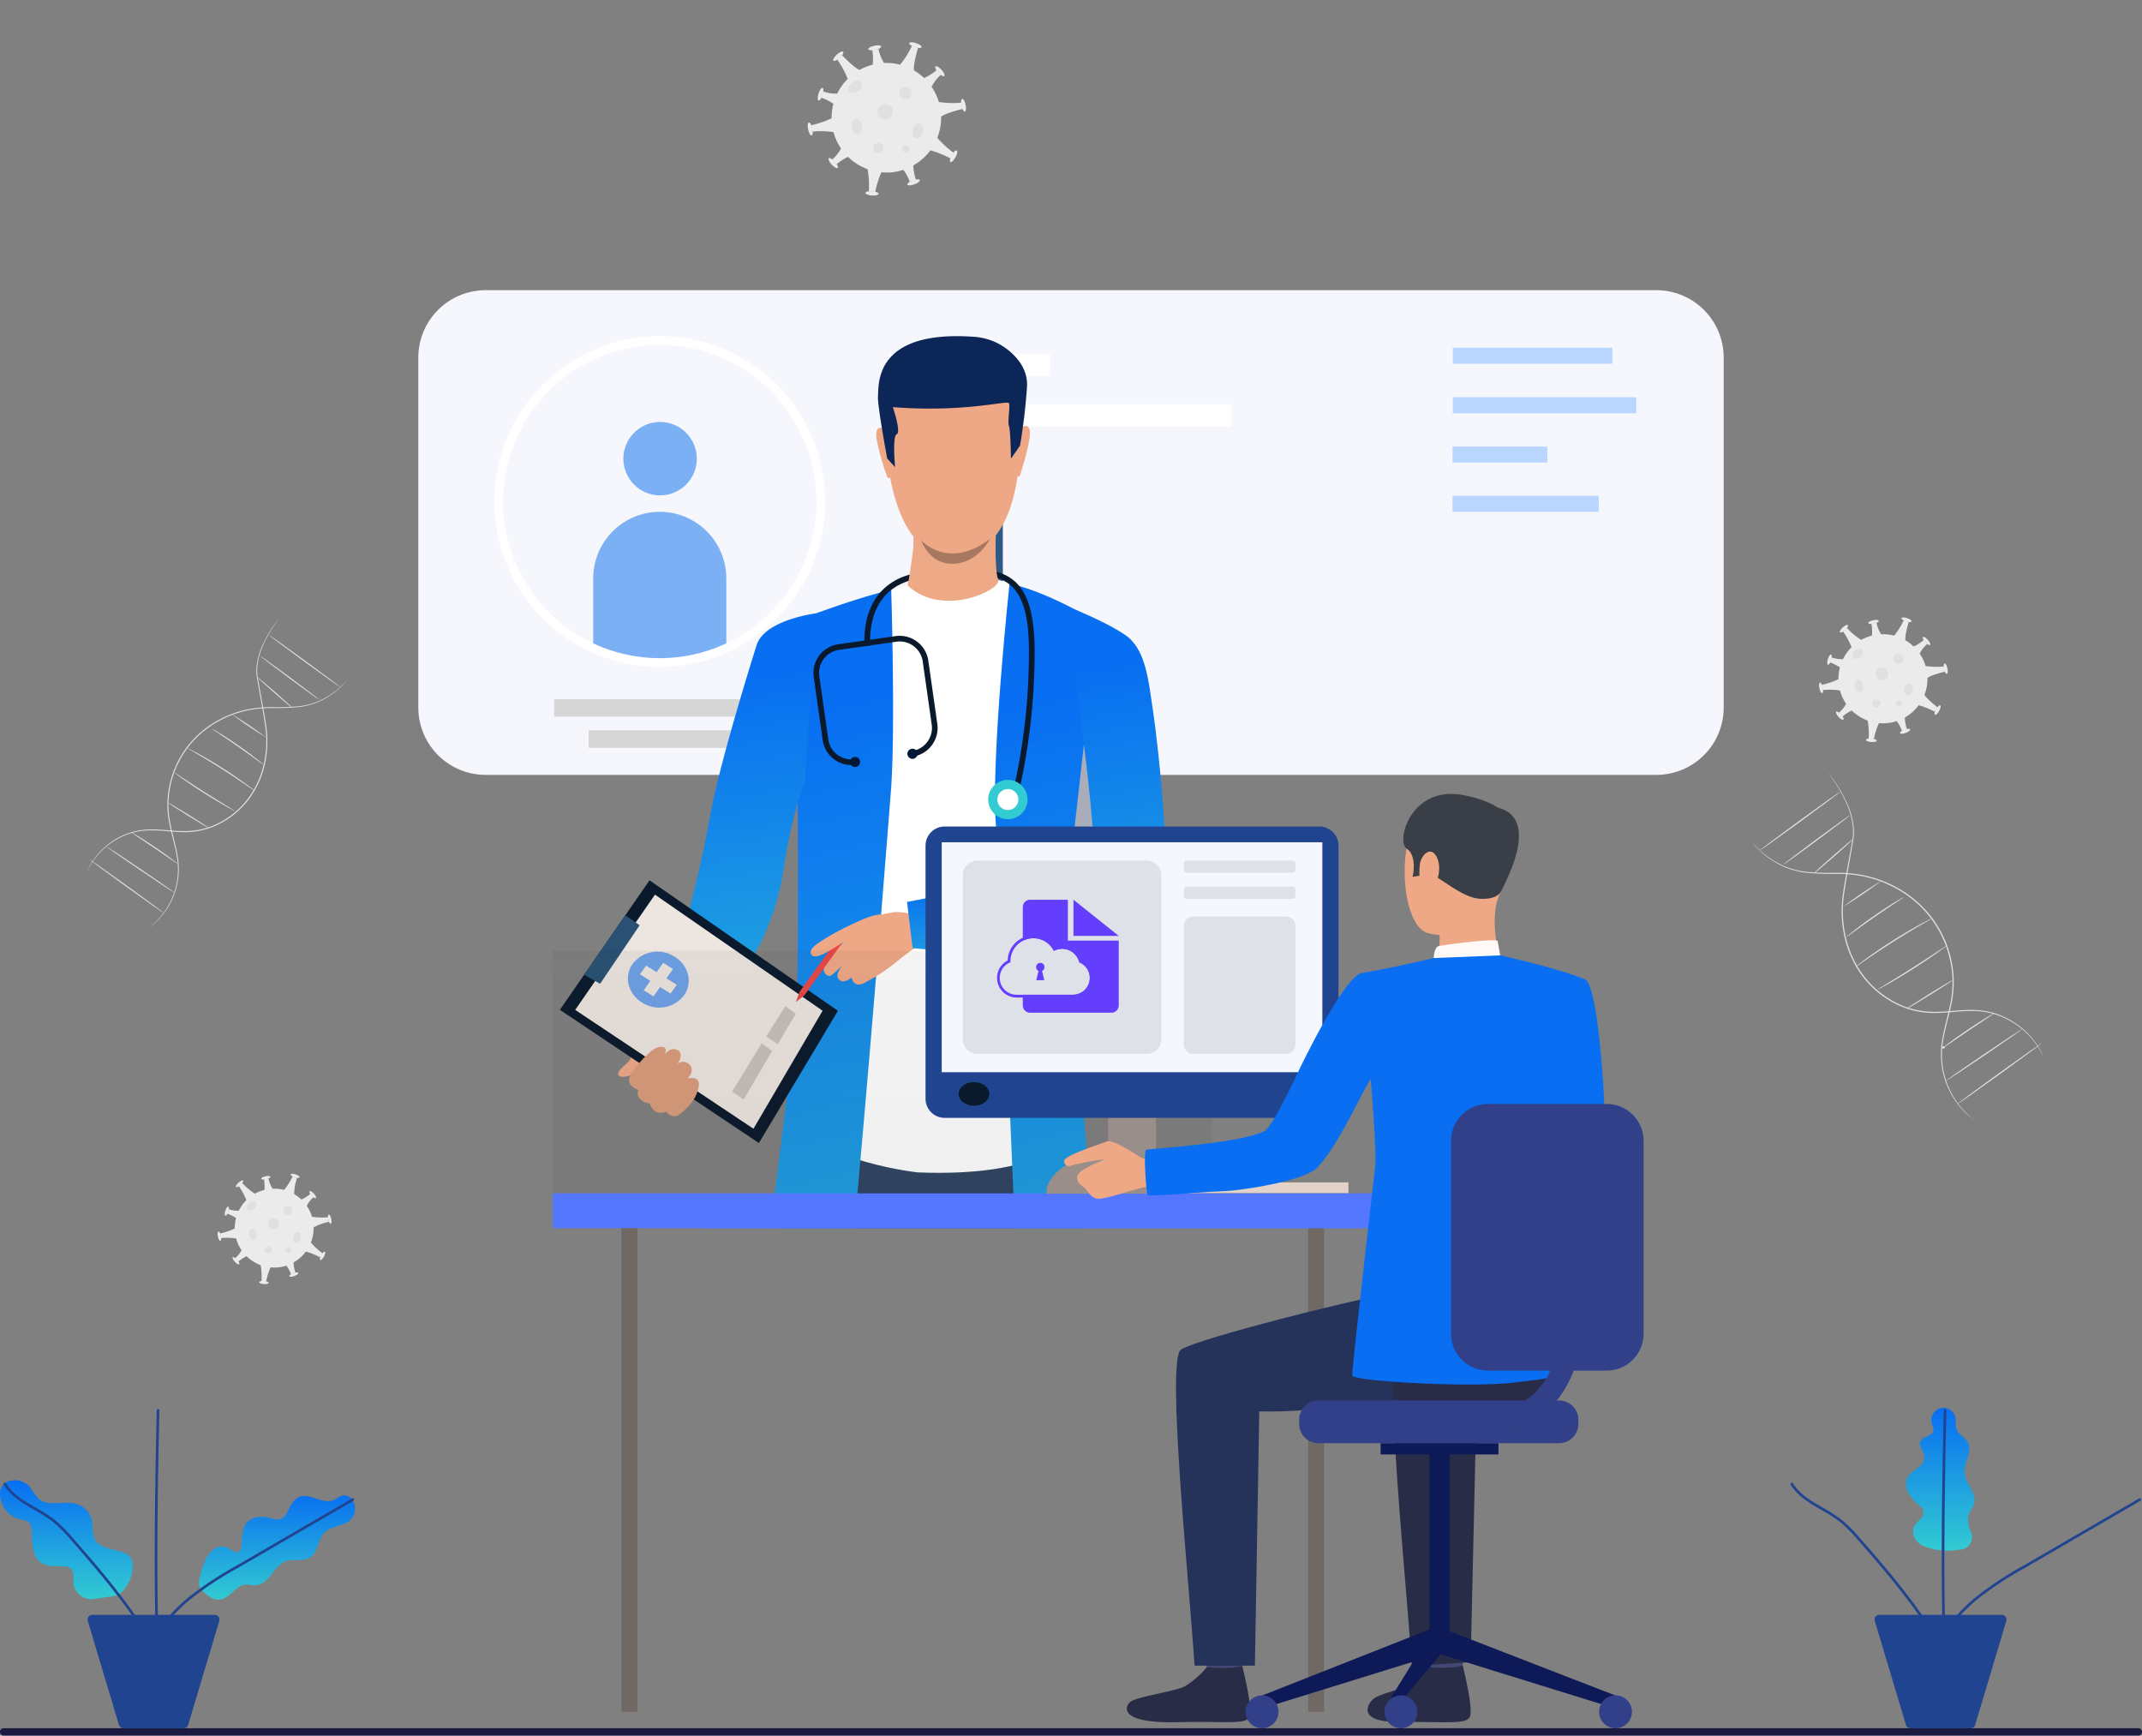 <svg id="Healthcare" xmlns="http://www.w3.org/2000/svg" xmlns:xlink="http://www.w3.org/1999/xlink" width="490" height="397" viewBox="0 0 490 397">
  <rect x="0" y="0" width="490" height="397" fill="#808080" stroke="none"/>
  <defs>
    <clipPath id="clip-path">
      <rect id="Rectangle_11115" data-name="Rectangle 11115" width="298.613" height="328.942" fill="none"/>
    </clipPath>
    <clipPath id="clip-path-2">
      <rect id="Rectangle_11062" data-name="Rectangle 11062" width="298.613" height="328.943" fill="none"/>
    </clipPath>
    <clipPath id="clip-path-3">
      <rect id="Rectangle_11061" data-name="Rectangle 11061" width="298.613" height="110.868" fill="none"/>
    </clipPath>
    <clipPath id="clip-path-4">
      <path id="Path_86098" data-name="Path 86098" d="M206.258,140.932a8.4,8.4,0,1,0,8.4-8.4,8.4,8.4,0,0,0-8.4,8.4" transform="translate(-206.258 -132.533)" fill="#7bb0f4"/>
    </clipPath>
    <clipPath id="clip-path-5">
      <path id="Path_86099" data-name="Path 86099" d="M175.921,238.145v15.972a36.943,36.943,0,0,0,30.448,0V238.145a15.224,15.224,0,1,0-30.448,0" transform="translate(-175.921 -222.921)" fill="#7bb0f4"/>
    </clipPath>
    <clipPath id="clip-path-7">
      <path id="Path_86100" data-name="Path 86100" d="M99.514,116.657a35.838,35.838,0,1,1,29.621,0,35.943,35.943,0,0,1-29.621,0M76.489,84.013a37.937,37.937,0,0,0,22.2,34.463,37.94,37.94,0,0,0,31.275,0A37.839,37.839,0,1,0,76.489,84.013" transform="translate(-76.489 -46.177)" fill="none"/>
    </clipPath>
    <linearGradient id="linear-gradient" x1="-0.23" y1="4.208" x2="-0.227" y2="4.208" gradientUnits="objectBoundingBox">
      <stop offset="0" stop-color="#d3dae0"/>
      <stop offset="1" stop-color="#fff"/>
    </linearGradient>
    <clipPath id="clip-path-9">
      <rect id="Rectangle_11101" data-name="Rectangle 11101" width="182.432" height="204.053" fill="none"/>
    </clipPath>
    <linearGradient id="linear-gradient-2" x1="0.589" y1="0.164" x2="0.653" y2="1.704" gradientUnits="objectBoundingBox">
      <stop offset="0" stop-color="#086ef2"/>
      <stop offset="1" stop-color="#32cbd1"/>
    </linearGradient>
    <linearGradient id="linear-gradient-7" x1="0.5" y1="-0.269" x2="0.5" y2="1" gradientUnits="objectBoundingBox">
      <stop offset="0" stop-color="#2f2f2f" stop-opacity="0.051"/>
      <stop offset="1" stop-color="#262626" stop-opacity="0.071"/>
    </linearGradient>
    <clipPath id="clip-path-10">
      <rect id="Rectangle_11109" data-name="Rectangle 11109" width="196.939" height="7.979" fill="#204490"/>
    </clipPath>
    <linearGradient id="linear-gradient-8" x1="-0.156" y1="15.334" x2="-0.155" y2="15.334" gradientUnits="objectBoundingBox">
      <stop offset="0" stop-color="#40d5e6"/>
      <stop offset="1" stop-color="#57f"/>
    </linearGradient>
    <linearGradient id="linear-gradient-9" x1="0.5" y1="0" x2="0.5" y2="1" xlink:href="#linear-gradient-2"/>
  </defs>
  <rect id="Rectangle_11060" data-name="Rectangle 11060" width="490" height="397" transform="translate(0)" fill="none"/>
  <g id="Group_39896" data-name="Group 39896" transform="translate(95.694 66.379)">
    <g id="Group_39895" data-name="Group 39895" clip-path="url(#clip-path)">
      <g id="Group_39877" data-name="Group 39877" transform="translate(0 -0.001)">
        <g id="Group_39876" data-name="Group 39876" clip-path="url(#clip-path-2)">
          <g id="Group_39875" data-name="Group 39875" transform="translate(0 0.001)" style="mix-blend-mode: normal;isolation: isolate">
            <g id="Group_39874" data-name="Group 39874">
              <g id="Group_39873" data-name="Group 39873" clip-path="url(#clip-path-3)">
                <path id="Path_86097" data-name="Path 86097" d="M283.206,110.866H15.407A15.406,15.406,0,0,1,0,95.46V15.4A15.407,15.407,0,0,1,15.407,0h267.8A15.407,15.407,0,0,1,298.613,15.4V95.46a15.406,15.406,0,0,1-15.406,15.406" transform="translate(0 0.002)" fill="#f5f7fd"/>
              </g>
            </g>
          </g>
        </g>
      </g>
      <rect id="Rectangle_11063" data-name="Rectangle 11063" width="36.494" height="3.662" transform="translate(236.653 13.152)" fill="#b8d6ff"/>
      <rect id="Rectangle_11064" data-name="Rectangle 11064" width="41.946" height="3.662" transform="translate(236.653 24.487)" fill="#b8d6ff"/>
      <rect id="Rectangle_11065" data-name="Rectangle 11065" width="21.701" height="3.662" transform="translate(236.591 35.759)" fill="#b8d6ff"/>
      <rect id="Rectangle_11066" data-name="Rectangle 11066" width="33.436" height="3.662" transform="translate(236.59 47.032)" fill="#b8d6ff"/>
      <rect id="Rectangle_11067" data-name="Rectangle 11067" width="32.527" height="4.007" transform="translate(38.966 100.683)" fill="#d6d6d6"/>
      <rect id="Rectangle_11068" data-name="Rectangle 11068" width="48.311" height="4.007" transform="translate(31.074 93.546)" fill="#d6d6d6"/>
      <g id="Group_39879" data-name="Group 39879" transform="translate(46.905 30.139)">
        <g id="Group_39878" data-name="Group 39878" clip-path="url(#clip-path-4)">
          <rect id="Rectangle_11069" data-name="Rectangle 11069" width="16.797" height="16.797" transform="translate(0 0)" fill="#7bb0f4"/>
        </g>
      </g>
      <g id="Group_39881" data-name="Group 39881" transform="translate(40.006 50.694)">
        <g id="Group_39880" data-name="Group 39880" clip-path="url(#clip-path-5)">
          <rect id="Rectangle_11070" data-name="Rectangle 11070" width="30.448" height="34.479" transform="translate(0 0)" fill="#7bb0f4"/>
        </g>
      </g>
      <g id="Group_39883" data-name="Group 39883" transform="translate(0 -0.001)">
        <g id="Group_39882" data-name="Group 39882" clip-path="url(#clip-path-2)">
          <rect id="Rectangle_11071" data-name="Rectangle 11071" width="78.232" height="5.043" transform="translate(107.789 26.118)" fill="#fff"/>
          <rect id="Rectangle_11072" data-name="Rectangle 11072" width="36.736" height="5.043" transform="translate(107.789 14.633)" fill="#fff"/>
        </g>
      </g>
      <g id="Group_39885" data-name="Group 39885" transform="translate(17.394 10.501)">
        <g id="Group_39884" data-name="Group 39884" clip-path="url(#clip-path-7)">
          <rect id="Rectangle_11074" data-name="Rectangle 11074" width="75.671" height="75.671" transform="translate(0 0)" fill="url(#linear-gradient)"/>
        </g>
      </g>
      <g id="Group_39890" data-name="Group 39890" transform="translate(0 -0.001)">
        <g id="Group_39889" data-name="Group 39889" clip-path="url(#clip-path-2)">
          <rect id="Rectangle_11075" data-name="Rectangle 11075" width="1.997" height="48.437" transform="translate(113.349 40.717)" fill="#c9e0ff"/>
          <rect id="Rectangle_11076" data-name="Rectangle 11076" width="1.997" height="48.437" transform="translate(122.527 40.717)" fill="#c9e0ff"/>
          <rect id="Rectangle_11077" data-name="Rectangle 11077" width="1.998" height="48.437" transform="translate(131.705 40.717)" fill="#c9e0ff"/>
          <rect id="Rectangle_11087" data-name="Rectangle 11087" width="1.997" height="33.956" transform="translate(113.349 55.198)" fill="#ff6559"/>
          <rect id="Rectangle_11088" data-name="Rectangle 11088" width="1.997" height="22.221" transform="translate(122.527 66.933)" fill="#ff6559"/>
          <rect id="Rectangle_11089" data-name="Rectangle 11089" width="1.998" height="41.446" transform="translate(131.705 47.707)" fill="#2e5a84"/>
          <rect id="Rectangle_11090" data-name="Rectangle 11090" width="1.998" height="12.068" transform="translate(140.883 77.086)" fill="#ff6559"/>
          <g id="Group_39888" data-name="Group 39888" transform="translate(32.383 10.518)">
            <g id="Group_39887" data-name="Group 39887">
              <g id="Group_39886" data-name="Group 39886" clip-path="url(#clip-path-9)">
                <path id="Path_86101" data-name="Path 86101" d="M433.076,800.225H365.114c.163-1.691.327-3.342.489-4.993.734-7.3,1.528-14.265,2.3-20.174.1-.753.713-2.445.815-3.138.55-4.116,1.121-7.051,1.324-8.518a16.1,16.1,0,0,1,.428-1.773c.733-.346-.02-.265.815-.55,19.665-7.072,57.568.408,57.568.408s.02.183.082.529c.041.428.122,1.1.224,1.956.224,1.875.55,4.647.917,7.887v.061c.02.1.02.2.04.306.836,7.255,1.9,16.65,2.527,23.007.183,2.018.346,3.75.428,4.993" transform="translate(-314.468 -596.172)" fill="#2f4563"/>
                <path id="Path_86102" data-name="Path 86102" d="M382.766,729.858l-.531-.054c.013-.125,1.268-12.567.819-16.4l.53-.062c.456,3.89-.766,16-.818,16.516" transform="translate(-327.695 -561.641)" fill="#e0a05f"/>
                <path id="Path_86103" data-name="Path 86103" d="M397.573,340.414l-14.688,1.213c-.162-1.836-.274-3.081-.274-3.081s-4.262,47.507-4.262,54.845-.749,25.431-.749,25.431-5.844,8.889-34.235,7.756c0,0-29.561-3.227-28.138-16.409,4.333-40.186,1.4-69.3.681-69.653-.237-.119-.969,2.254-1.8,5.591l-17.537-1.059c3.262-17.437,9.114-40.776,13.319-42.651,4.393-1.957,18.378-6.306,27.409-9.047,4.676-1.419,8.026-2.406,8.026-2.406h16.238s1.06.34,2.8.948v0c7.094,2.488,25.459,9.482,28.748,16.229,2.264,4.646,3.441,18.7,4.462,32.292" transform="translate(-261.514 -235.298)" fill="#fff"/>
                <path id="Path_86104" data-name="Path 86104" d="M599.372,399.361c-.183,3.79,1.182,20.378,2.833,38.229.163,1.651.326,3.322.469,4.993H584.618c-.061-1.651-.143-3.321-.2-4.993-1.569-37.149-3.444-79.026-4.116-86.973-1.264-14.815,3.1-55.49,3.1-55.49,8.864,1.895,19.909,8.681,19.909,8.681l-.449,36.274s-3.057,50.354-3.485,59.28" transform="translate(-480.54 -238.531)" fill="url(#linear-gradient-2)"/>
                <path id="Path_86105" data-name="Path 86105" d="M657.583,359.4s.491,16.39.046,17.8-3.352,1.721-3.352,1.721l-1.091,16.8s16.741-2.111,20.359-6.871-.153-38.783-1.291-46.4-1.683-14.7-6.478-17.969-13.295-6.538-13.295-6.538Z" transform="translate(-536.486 -256.154)" fill="url(#linear-gradient-2)"/>
                <path id="Path_86106" data-name="Path 86106" d="M381.677,346.607s-3.954,51.576-7.989,95.9c-.142,1.672-.305,3.342-.448,4.993H354c.224-1.651.428-3.321.652-4.993,2.506-19.725,4.85-38.657,5.2-43.344.794-10.577.428-50.5.428-50.5l2.955-41.367s11.8-4.4,18.442-5.808c0,0,.978,30.587,0,45.117" transform="translate(-305.883 -243.447)" fill="url(#linear-gradient-2)"/>
                <path id="Path_86107" data-name="Path 86107" d="M298.475,325.107s-11.684,1.449-13.529,7.265-8.743,28.165-10.632,39.053-5.667,25.036-5.667,25.036l13.4,10.6a58.117,58.117,0,0,0,9.045-23.32c2.12-13.838,4.87-19.942,4.87-19.942Z" transform="translate(-239.939 -261.693)" fill="url(#linear-gradient-2)"/>
                <path id="Path_86108" data-name="Path 86108" d="M219.006,703.649s-1.861,5.544-3.251,6.021-2.9,2.418-4.068,3.086-4.975,1.358-5.9,2.469c-.38.454-1.631,4.153-2.5,4.992s-2.833,2.326-2.1,3.055,2.844-.121,2.844-.121a1.564,1.564,0,0,0-.3,1.656c.861,1.64,2.017,1.6,2.017,1.6s-.234,1.323.3,1.912a3.1,3.1,0,0,0,2.285,1.225,2.954,2.954,0,0,0,1.171,1.666,2.634,2.634,0,0,0,2.594.161s1.3,1.459,2.325,1.043a9.491,9.491,0,0,0,2.257-1.8,36.124,36.124,0,0,0,6.692-12.987,43.611,43.611,0,0,1,4.247-10.8Z" transform="translate(-187.69 -554.152)" fill="#eea987"/>
                <path id="Path_86109" data-name="Path 86109" d="M187.929,653.691l18.077-30.256-43.1-29.841L142.4,623.211Z" transform="translate(-142.402 -469.124)" fill="#0a192c"/>
                <path id="Path_86110" data-name="Path 86110" d="M198.59,661.544l15.818-26.993L176.059,608l-18.247,26.354Z" transform="translate(-154.307 -480.252)" fill="#ede5df"/>
                <path id="Path_86111" data-name="Path 86111" d="M212.757,766.784s4.058-5.566,6.351-5.705.936,1.95.936,1.95,1.307-2.088,3.038-1.232.017,3.219.017,3.219a1.9,1.9,0,0,1,2.773.164c1.369,1.485-.487,3.123-.487,3.123s2.978-.758,2.585,1.777c-.663,4.281-4.9,6.752-4.9,6.752a2.207,2.207,0,0,1-2.533-.958s-2.646,1.369-3.763-1.827c0,0-3.418-.411-2.641-3.158,0,0-3.576-.9-1.372-4.1" transform="translate(-196.203 -598.516)" fill="#db9c7c"/>
                <path id="Path_86112" data-name="Path 86112" d="M411.426,626.073s-1.25-.267-4.943,1.364c-4.906,2.166-10.9,5.534-11.155,6.766-.373,1.773,1.076,1.94,3.835.278s3.661-2.218,3.661-2.218-4.334,4.167-4.665,5.652.873,2.62,1.719,2.053a24.85,24.85,0,0,0,2.478-2.214s-1.581,1.988-.974,2.844c.45.635,1.209,1.409,3.115-.122,0,0,.307,2.416,2.779,1.317a42.412,42.412,0,0,0,7.882-5.212,46.415,46.415,0,0,1,7.365-4.986l-2.034-5.231s-4.751-1.116-6.526-.792c-1.557.284-2.537.5-2.537.5" transform="translate(-337.766 -493.784)" fill="#eea886"/>
                <rect id="Rectangle_11099" data-name="Rectangle 11099" width="16.169" height="1.367" transform="translate(54.812 149.995) rotate(-54.238)" fill="#eb4747"/>
                <path id="Path_86113" data-name="Path 86113" d="M402.323,644.4s-5.424,3.639-6.843,3.356-1.094-1.724,1.076-3.105,5.944-3.428,5.944-3.428a2.092,2.092,0,0,1-.178,3.178" transform="translate(-337.265 -505.923)" fill="#eea886"/>
                <path id="Path_86114" data-name="Path 86114" d="M491.612,592.637s37.316-7.512,40.081-6.617l.613,16.143s-14.695,3.451-39.419,1.043Z" transform="translate(-412.199 -463.215)" fill="url(#linear-gradient-2)"/>
                <path id="Path_86115" data-name="Path 86115" d="M381.7,706.639l-1.945,1.531.835-2.33Z" transform="translate(-325.783 -555.844)" fill="#eb4747"/>
                <path id="Path_86116" data-name="Path 86116" d="M214.408,677.244c-3.347-1.843-4.537-5.771-2.656-8.772a7.15,7.15,0,0,1,9.466-2.1c3.348,1.843,4.537,5.77,2.656,8.772a7.15,7.15,0,0,1-9.466,2.1" transform="translate(-195.292 -524.625)" fill="#6ea2e8"/>
                <path id="Path_86117" data-name="Path 86117" d="M222.9,681.4l1.423-2,7.008,4.4-1.423,2Z" transform="translate(-204.593 -535.422)" fill="#ede5df"/>
                <path id="Path_86118" data-name="Path 86118" d="M231.174,676.634l2.237,1.406-4.457,6.255-2.237-1.406Z" transform="translate(-207.543 -533.28)" fill="#ede5df"/>
                <path id="Path_86119" data-name="Path 86119" d="M318.319,770.407l-2.655-1.77,6.751-11.053,2.411,1.72Z" transform="translate(-276.263 -595.821)" fill="#c7c0bb"/>
                <path id="Path_86120" data-name="Path 86120" d="M352.6,728.837l-2.655-1.771,4.368-6.932,2.411,1.719Z" transform="translate(-302.751 -566.888)" fill="#c7c0bb"/>
                <path id="Path_86121" data-name="Path 86121" d="M658.24,456.75l-3.332,29.524s3.7.151,5.224-1.265-1.892-28.259-1.892-28.259" transform="translate(-538.361 -363.399)" fill="#a9adba"/>
                <path id="Path_86122" data-name="Path 86122" d="M464.124,375.284l-.182-1.278a5.334,5.334,0,0,0,4.524-6.025l-2.057-14.456A5.334,5.334,0,0,0,460.384,349l-5.861.834-.182-1.279,5.861-.834a6.627,6.627,0,0,1,7.486,5.621l2.057,14.456a6.627,6.627,0,0,1-5.621,7.486" transform="translate(-383.404 -279.113)" fill="#0a192c"/>
                <path id="Path_86123" data-name="Path 86123" d="M407.069,380.209a6.627,6.627,0,0,1-7.486-5.621l-2.057-14.456a6.627,6.627,0,0,1,5.621-7.486l7.248-1.031.182,1.279-7.248,1.031a5.334,5.334,0,0,0-4.524,6.025l2.057,14.456a5.334,5.334,0,0,0,6.025,4.524Z" transform="translate(-339.458 -282.173)" fill="#0a192c"/>
                <path id="Path_86124" data-name="Path 86124" d="M494.29,462.229a1.157,1.157,0,1,1-1.309-.982,1.157,1.157,0,0,1,1.309.982" transform="translate(-412.489 -366.864)" fill="#001736"/>
                <path id="Path_86125" data-name="Path 86125" d="M436.53,470.448a1.157,1.157,0,1,1-1.309-.982,1.157,1.157,0,0,1,1.309.982" transform="translate(-367.864 -373.214)" fill="#001736"/>
                <path id="Path_86126" data-name="Path 86126" d="M483.283,334.71l-1.258-.358a142.853,142.853,0,0,0,4.368-35.561c-.042-7.474-1.326-12.107-4.043-14.581-3.626-3.3-9.653-2.775-18-2.043l-1.461.128c-4.311.372-7.6,1.919-9.783,4.6-3.691,4.537-2.981,10.88-2.974,10.944l-1.3.157c-.034-.281-.79-6.94,3.25-11.917,2.413-2.972,6.01-4.683,10.693-5.087l1.459-.127c8.348-.732,14.941-1.31,18.991,2.379,3.006,2.738,4.426,7.676,4.47,15.541a144.241,144.241,0,0,1-4.418,35.925" transform="translate(-379.092 -227.092)" fill="#0a192c"/>
                <path id="Path_86127" data-name="Path 86127" d="M512.486,230.3s-.416,9.759.528,11.871-12.513,8.9-20.722,1.336c0,0,1.983-10.605,1.431-14.364s18.762,1.157,18.762,1.157" transform="translate(-412.725 -186.46)" fill="#eea987"/>
                <path id="Path_86128" data-name="Path 86128" d="M486.755,54.751s15.031,2.086,13.28,26.134-15.013,22.373-15.9,22.368-13.261.731-14.873-28.548c0,0-.9-21.657,17.491-19.954" transform="translate(-394.928 -52.744)" fill="#eea886"/>
                <path id="Path_86129" data-name="Path 86129" d="M602.737,137.374s1.6-1.83,2.242-.027-1.924,9.686-2.112,10.347c0,0-.284.711-.686.332s.556-10.652.556-10.652" transform="translate(-497.548 -116.017)" fill="#eea886"/>
                <path id="Path_86130" data-name="Path 86130" d="M462.968,139.112s-1.646-1.791-2.242.027,2.235,9.989,2.372,10.292c0,0,.3.7.694.315s-.825-10.635-.825-10.635" transform="translate(-388.273 -117.386)" fill="#eea886"/>
                <path id="Path_86131" data-name="Path 86131" d="M494.858,71.29l-2.079,2.983s-.081-6.437-.448-7.439.307-4.532,0-5.253-10.2,2.2-26.566.9c0,0,1.944,5.758.889,6.193s-.376,7.549-.376,7.549l-1.808-2s-2.259-12.128-2.11-14.165c.2-2.71-1-15.319,22.026-13.659a13.894,13.894,0,0,1,7.32,2.693c2.4,1.791,4.893,4.614,4.758,8.569a132.328,132.328,0,0,1-1.608,13.625" transform="translate(-389.595 -46.252)" fill="#0c2658"/>
                <path id="Path_86132" data-name="Path 86132" d="M505.915,250.5s6.225,6.952,15.7-.347c0,0-2.582,5.435-8.244,5.686s-7.459-5.339-7.459-5.339" transform="translate(-423.25 -203.786)" fill="#a77860"/>
                <path id="Path_86133" data-name="Path 86133" d="M582.264,497.029a4.5,4.5,0,1,1-4.5-4.5,4.5,4.5,0,0,1,4.5,4.5" transform="translate(-475.277 -391.039)" fill="#32cbd1"/>
                <path id="Path_86134" data-name="Path 86134" d="M587.315,504.187a2.4,2.4,0,1,1-2.4-2.4,2.4,2.4,0,0,1,2.4,2.4" transform="translate(-482.435 -398.197)" fill="#fff"/>
                <path id="Path_86135" data-name="Path 86135" d="M170.429,644.451l9.051-13.388-3.285-2.275-9.424,13.61Z" transform="translate(-161.23 -496.315)" fill="#285173"/>
                <rect id="Rectangle_11100" data-name="Rectangle 11100" width="149.012" height="7.894" transform="translate(33.42 196.158)" fill="#57f"/>
              </g>
            </g>
          </g>
          <rect id="Rectangle_11102" data-name="Rectangle 11102" width="150.771" height="55.487" transform="translate(30.7 151.11)" fill="url(#linear-gradient-7)"/>
          <rect id="Rectangle_11103" data-name="Rectangle 11103" width="41.566" height="2.467" transform="translate(171.208 204.083)" fill="#e2d2ca"/>
          <rect id="Rectangle_11104" data-name="Rectangle 11104" width="3.642" height="112.213" transform="translate(203.561 212.972)" fill="#706865"/>
          <rect id="Rectangle_11105" data-name="Rectangle 11105" width="28.893" height="3.524" transform="translate(148.821 203.383)" fill="#ccbdb7"/>
          <rect id="Rectangle_11106" data-name="Rectangle 11106" width="10.941" height="33.231" transform="translate(157.797 173.319)" fill="#998e89"/>
        </g>
      </g>
      <g id="Group_39892" data-name="Group 39892" transform="translate(30.746 206.591)">
        <g id="Group_39891" data-name="Group 39891" clip-path="url(#clip-path-10)">
          <rect id="Rectangle_11108" data-name="Rectangle 11108" width="196.939" height="7.979" transform="translate(0)" fill="url(#linear-gradient-8)"/>
        </g>
      </g>
      <g id="Group_39894" data-name="Group 39894" transform="translate(0 -0.001)">
        <g id="Group_39893" data-name="Group 39893" clip-path="url(#clip-path-2)">
          <path id="Path_86136" data-name="Path 86136" d="M1076.235,702.233s1.751,24.553-3.046,27.492c-3.005,1.841-14.988,8.05-14.633,9.214s6.766,10.36,6.766,10.36,23.017-15.157,23.759-19.934c.725-4.667-1.133-35.951-4.3-37.392-2.37-1.079-3.621-.187-6.607,2.031-4.191,3.111-1.943,8.229-1.943,8.229" transform="translate(-817.827 -534.26)" fill="#086ef2"/>
          <path id="Path_86137" data-name="Path 86137" d="M1011.8,1360.414s.715,4.968.805,5.714,7.962-.44,7.962-.44l.637-5.914s-8.42-.061-9.4.64" transform="translate(-781.707 -1050.55)" fill="#424773"/>
          <path id="Path_86138" data-name="Path 86138" d="M968.555,1383.8a21.261,21.261,0,0,1-4.907,4.3c-2.412,1.305-6.2,1.822-7.63,3.172-1.03.975-3.751,5.172,6.269,5.088s14.85.593,15.924-1.016-1.553-11.878-1.553-11.878-2.373.854-8.1.336" transform="translate(-737.743 -1068.853)" fill="#292c47"/>
          <path id="Path_86139" data-name="Path 86139" d="M790,1360.621s.716,4.968.805,5.714,7.962-.439,7.962-.439l.637-5.914s-8.42-.061-9.4.64" transform="translate(-610.345 -1050.71)" fill="#424773"/>
          <path id="Path_86140" data-name="Path 86140" d="M731.031,1384.006a21.255,21.255,0,0,1-4.907,4.3c-2.413,1.305-11.291,2.377-12.717,3.728-1.03.975-2.743,4.9,11.356,4.533,10.016-.261,14.85.593,15.924-1.017s-1.553-11.878-1.553-11.878-2.236.912-8.1.336" transform="translate(-550.658 -1069.013)" fill="#292c47"/>
          <path id="Path_86141" data-name="Path 86141" d="M844.346,985.22s-28.622,4.843-35.086,5.858-41.516,9.737-45.9,12.4c-3.489,2.115,1.83,52.924,3.073,72.31h13.806l1-58.149c16.568.414,28.39-3.876,40.454-2.043s22.122,4.437,29.789-5.846c0,0,.284-22.278-7.136-24.525" transform="translate(-588.864 -761.173)" fill="#25335a"/>
          <path id="Path_86142" data-name="Path 86142" d="M984.875,1096.861l13.454-.832,1.312-57.364a81.78,81.78,0,0,0,15.349-.974l10.863-25.25c-9.52,1.9-40.023,9.6-44.09,12.063-3.489,2.116,1.87,52.971,3.113,72.357" transform="translate(-757.605 -782.204)" fill="#292c47"/>
          <path id="Path_86143" data-name="Path 86143" d="M1008.891,511.741s-10.492-2.9-14.5,5.245-2.188,23.586,3.1,25.039,12.892-.22,15.087-5.29,3.946-12.273,3.421-16.937-4.327-6.943-7.113-8.057" transform="translate(-766.584 -394.979)" fill="#eea886"/>
          <path id="Path_86144" data-name="Path 86144" d="M1025.461,615.216s.115,6.194-.568,7.515,14.61.989,14.61.989-2.41-7.438-1.043-13.776c1.353-6.273-13,5.272-13,5.272" transform="translate(-791.808 -469.796)" fill="#eea886"/>
          <path id="Path_86145" data-name="Path 86145" d="M1012.952,529.257s-.818,1.663-4.776,1.394-9.18-5.044-10.86-5.471-1.78-1.383-1.78-1.383l-.889,1.581-1.722.262s1.17-4.786-1.379-6.471,1.148-15.259,14.056-11.985c0,0,9.851,1.8,9.983,7.3s-.72,11.855-2.632,14.768" transform="translate(-765.476 -391.454)" fill="#3a3f47"/>
          <path id="Path_86146" data-name="Path 86146" d="M1021.433,657.979s.043-2.523,1.187-2.765,12.021-1.738,13.425-1.186l.6,3.331s-2.7,1.665-15.214.62" transform="translate(-789.152 -505.202)" fill="#fffaf7"/>
          <path id="Path_86147" data-name="Path 86147" d="M1007.128,567.487c.293-2.068,2.645-4.443,3.991-1.222s-.909,7.912-2.42,7.66-1.97-3.632-1.572-6.438" transform="translate(-777.995 -436.272)" fill="#eea886"/>
          <path id="Path_86148" data-name="Path 86148" d="M820.921,802.9a.032.032,0,0,1,.019,0c-.079.035-.09.038-.019,0" transform="translate(-634.201 -620.312)" fill="#323657"/>
          <path id="Path_86149" data-name="Path 86149" d="M1078.976,519.932s12.793-.6,2.233,19.369Z" transform="translate(-833.609 -401.694)" fill="#3a3f47"/>
          <path id="Path_86150" data-name="Path 86150" d="M1064.476,1361.942l-.952,2.677-40.21-12.459,1.927-5.421Z" transform="translate(-790.605 -1040.481)" fill="#0e1a58"/>
          <rect id="Rectangle_11110" data-name="Rectangle 11110" width="4.57" height="43.716" transform="translate(231.33 266.056)" fill="#0e1a58"/>
          <rect id="Rectangle_11111" data-name="Rectangle 11111" width="26.956" height="2.576" transform="translate(220.137 263.733)" fill="#0e1a58"/>
          <path id="Path_86151" data-name="Path 86151" d="M848.724,1360.785l.952,2.677L889.885,1351l-1.767-5.761Z" transform="translate(-655.718 -1039.323)" fill="#0e1a58"/>
          <path id="Path_86152" data-name="Path 86152" d="M973.3,1363.176v3.114L986.135,1351l-1.767-5.761Z" transform="translate(-751.968 -1039.324)" fill="#0e1a58"/>
          <path id="Path_86153" data-name="Path 86153" d="M832.2,1417.2a3.758,3.758,0,1,0,3.758-3.758,3.758,3.758,0,0,0-3.758,3.758" transform="translate(-642.951 -1092.015)" fill="#324089"/>
          <path id="Path_86154" data-name="Path 86154" d="M971.9,1417.2a3.758,3.758,0,1,0,3.758-3.758,3.758,3.758,0,0,0-3.758,3.758" transform="translate(-750.883 -1092.015)" fill="#324089"/>
          <path id="Path_86155" data-name="Path 86155" d="M1187.793,1417.2a3.758,3.758,0,1,0,3.758-3.758,3.758,3.758,0,0,0-3.758,3.758" transform="translate(-917.68 -1092.015)" fill="#324089"/>
          <path id="Path_86156" data-name="Path 86156" d="M890.507,1126.587h55.067a4.4,4.4,0,0,0,4.4-4.4v-.965a4.4,4.4,0,0,0-4.4-4.4H890.507a4.4,4.4,0,0,0-4.4,4.4v.965a4.4,4.4,0,0,0,4.4,4.4" transform="translate(-684.603 -862.854)" fill="#324089"/>
          <rect id="Rectangle_11112" data-name="Rectangle 11112" width="3.642" height="110.614" transform="translate(46.476 214.571)" fill="#706865"/>
          <path id="Path_86157" data-name="Path 86157" d="M514.616,606.116h85.7a4.386,4.386,0,0,0,4.386-4.386V543.855a4.386,4.386,0,0,0-4.386-4.386h-85.7a4.386,4.386,0,0,0-4.386,4.386V601.73a4.386,4.386,0,0,0,4.386,4.386" transform="translate(-394.2 -416.789)" fill="#204490"/>
          <rect id="Rectangle_11113" data-name="Rectangle 11113" width="87.075" height="52.601" transform="translate(119.73 126.282)" fill="#f5f7ff"/>
          <path id="Path_86158" data-name="Path 86158" d="M543.516,799.235c0,1.5,1.571,2.708,3.51,2.708s3.509-1.212,3.509-2.708-1.571-2.708-3.509-2.708-3.51,1.213-3.51,2.708" transform="translate(-419.917 -615.39)" fill="#0a192c"/>
          <path id="Path_86159" data-name="Path 86159" d="M631.947,879.745V878.56s1.667-7.377,13.461-7.377,11.555,8.563,11.555,8.563Z" transform="translate(-488.238 -673.069)" fill="#998e89"/>
          <path id="Path_86160" data-name="Path 86160" d="M670.641,860.477a11.634,11.634,0,0,1-3.5-.765c-.939-.567-6.555-4.344-7.874-3.739s-10.1,3.294-9.793,4.578,1.117,1.16,1.736.933,6.994-1.565,7.557-1.34c0,0-6.262,2.284-6.287,3.951s1.31,2.073,1.9,2.7,1.307,2.2,2.92,2.316,9.487-2.62,11.108-2.744,4.621.1,4.825-.164-2.6-5.728-2.6-5.728" transform="translate(-501.772 -661.268)" fill="#eea886"/>
          <path id="Path_86161" data-name="Path 86161" d="M780.229,673.206c8.169-1.436,16.768-3.5,16.768-3.5l15.214-.62s13.963,3.074,19.462,5.557c.521.235.523,12.457,1.955,15.662l-4.559,9.618s-2.634,19.053-3.18,27.527c-.251,3.89.709,37.595.709,37.595s-1.366.675-11.75,1.819-36.328-.414-36.491-1.64,5.024-45.667,5.254-47.968c.353-3.532-1.02-19.854-1.02-19.854-1.956,2.628-6.944,14.5-12.142,20.142-3.058,3.322-18.2,5.358-21.054,5.454-6.213.207-17.547,1.444-17.878.84-.265-.363-.988-10.06-.277-10.3.622-.208,21.668-1.419,27.06-4.28,1.973-1.047,7.87-13.906,7.87-13.906s9.553-20.128,14.06-22.153" transform="translate(-564.715 -516.933)" fill="#096ef2"/>
          <path id="Path_86162" data-name="Path 86162" d="M1047.315,879.556h27.156a8.442,8.442,0,0,0,8.442-8.442V827a8.442,8.442,0,0,0-8.442-8.442h-27.156a8.442,8.442,0,0,0-8.442,8.442v44.111a8.442,8.442,0,0,0,8.442,8.442" transform="translate(-802.626 -632.414)" fill="#324089"/>
          <path id="Path_86163" data-name="Path 86163" d="M1064.865,1026.01c6.492,0,11.758-2.181,15.654-6.481,8.8-9.719,7.222-26.805,7.15-27.528a2.45,2.45,0,0,0-4.876.482c.019.2,1.421,15.682-5.915,23.767-2.968,3.27-6.9,4.86-12.012,4.86a2.45,2.45,0,0,0,0,4.9" transform="translate(-820.814 -764.705)" fill="#324089"/>
          <path id="Path_86164" data-name="Path 86164" d="M770.722,576.512h24.249a.628.628,0,0,0,.629-.629v-1.522a.629.629,0,0,0-.629-.629H770.722a.629.629,0,0,0-.629.629v1.522a.629.629,0,0,0,.629.629" transform="translate(-594.968 -443.261)" fill="#dfe1e8"/>
          <path id="Path_86165" data-name="Path 86165" d="M770.722,602.724h24.249a.629.629,0,0,0,.629-.629v-1.522a.629.629,0,0,0-.629-.629H770.722a.629.629,0,0,0-.629.629V602.1a.629.629,0,0,0,.629.629" transform="translate(-594.968 -463.512)" fill="#dfe1e8"/>
          <path id="Path_86166" data-name="Path 86166" d="M772.208,661.43h21.278a2.114,2.114,0,0,0,2.114-2.114v-27.2a2.114,2.114,0,0,0-2.114-2.114H772.208a2.114,2.114,0,0,0-2.114,2.114v27.2a2.114,2.114,0,0,0,2.114,2.114" transform="translate(-594.969 -486.737)" fill="#dfe1e8"/>
          <path id="Path_86167" data-name="Path 86167" d="M551.058,617.954h38.729a3.347,3.347,0,0,0,3.347-3.347V577.08a3.347,3.347,0,0,0-3.347-3.347H551.058a3.347,3.347,0,0,0-3.347,3.347v37.528a3.347,3.347,0,0,0,3.347,3.347" transform="translate(-423.158 -443.261)" fill="#dfe1e8"/>
          <g id="Group_42023" data-name="Group 42023" transform="translate(-108.316 67.779)">
            <path id="Subtraction_31" data-name="Subtraction 31" d="M20.292,25.835H1.663A1.676,1.676,0,0,1,0,24.168V21.726H11.5a3.846,3.846,0,0,0,1.419-7.415,4.037,4.037,0,0,0-2.257-2.73,3.991,3.991,0,0,0-1.648-.354,4.039,4.039,0,0,0-1.9.474A5.236,5.236,0,0,0,1.232,8.941,5.228,5.228,0,0,0,0,9.4V1.663A1.674,1.674,0,0,1,1.663,0h8.652V9.345h11.64V24.168A1.676,1.676,0,0,1,20.292,25.835Z" transform="translate(246.59 71.654)" fill="#643efd"/>
            <path id="Subtraction_32" data-name="Subtraction 32" d="M18.034,14.192H4.46A4.486,4.486,0,0,1,2.43,5.721,5.881,5.881,0,0,1,13.274,2.73a4.662,4.662,0,0,1,1.649-.322h.016a4.634,4.634,0,0,1,4.437,3.265,4.5,4.5,0,0,1-1.342,8.475v.044ZM8.318.626A5.239,5.239,0,0,0,3.075,5.855v.26a3.847,3.847,0,0,0,1.382,7.435h12.93a3.847,3.847,0,0,0,1.42-7.415A4.041,4.041,0,0,0,16.546,3.4a4.01,4.01,0,0,0-3.539.12A5.248,5.248,0,0,0,8.318.626Z" transform="translate(240.705 79.831)" fill="#643efd"/>
            <path id="polygon99" d="M35.14,8.267H45.5L35.14,0Z" transform="translate(223.05 71.654)" fill="#643efd"/>
            <circle id="circle101" cx="0.952" cy="0.952" r="0.952" transform="translate(249.648 86.101)" fill="#643efd"/>
            <path id="polygon103" d="M19.256,31.6H18.7l-.643,2.656H19.9Z" transform="translate(231.618 55.801)" fill="#643efd"/>
          </g>
        </g>
      </g>
    </g>
  </g>
  <path id="Path_86168" data-name="Path 86168" d="M489.344,1701.152H.656a.865.865,0,0,1,0-1.679H489.344a.865.865,0,0,1,0,1.679" transform="translate(0 -1304.152)" fill="#1b1b42"/>
  <g id="Group_39898" data-name="Group 39898" transform="translate(46.172 22.85)">
    <g id="Group_39899" data-name="Group 39899">
      <g id="Group_40230" data-name="Group 40230" transform="translate(138.604 -13.178)">
        <path id="Path_87140" data-name="Path 87140" d="M51.757,191.234a12.451,12.451,0,0,0,.867-4.816c1.042-.873,4.887-1.771,4.887-1.771l-.283-1.443a21.992,21.992,0,0,1-5.118-.15,12.446,12.446,0,0,0-1.659-3.476,8.328,8.328,0,0,1,2.115-2.718l-.975-1.1a12.371,12.371,0,0,1-2.864,1.8,12.651,12.651,0,0,0-2.3-1.734c-.257-1.31.922-5.15.922-5.15l-1.39-.482a21.629,21.629,0,0,1-2.712,4.32,12.453,12.453,0,0,0-3.67-.39A9.015,9.015,0,0,1,38.3,170.9l-1.443.289a12.048,12.048,0,0,1,.13,3.323,12.481,12.481,0,0,0-3.012,1.2c-1.31-.5-4-3.356-4-3.356l-1.119.982a20.854,20.854,0,0,1,2.4,4.425,12.6,12.6,0,0,0-2.408,3.374,8.827,8.827,0,0,1-3.163-.487l-.467,1.414a12.216,12.216,0,0,1,2.766,1.389,12.417,12.417,0,0,0-.412,3.325,22.774,22.774,0,0,1-4.638,1.582l.287,1.461a19.66,19.66,0,0,1,4.786.121,12.451,12.451,0,0,0,1.733,3.761,8.906,8.906,0,0,1-2,2.464l.988,1.114a12.154,12.154,0,0,1,2.594-1.691,12.61,12.61,0,0,0,4.482,2.829,21.172,21.172,0,0,1,.279,5.058l1.483.13a19.214,19.214,0,0,1,1.407-4.479,11.924,11.924,0,0,0,4.994-.561,9.052,9.052,0,0,1,1.481,2.74l1.406-.494a12.3,12.3,0,0,1-.6-3.246,12.53,12.53,0,0,0,3.921-3.464,22.6,22.6,0,0,1,4.561,1.847l.74-1.292a20.9,20.9,0,0,1-3.713-3.422M37.366,174.42c-.016,0-.031.008-.047.01.016,0,.031-.007.047-.01" transform="translate(-22.113 -169.39)" fill="#ebebeb"/>
        <path id="Path_87141" data-name="Path 87141" d="M33.262,186.2c.171.956-.211,1.825-.854,1.94s-1.3-.567-1.475-1.523.211-1.825.854-1.939,1.3.566,1.475,1.521" transform="translate(-20.863 -167.118)" fill="#e0e0e0"/>
        <path id="Path_87142" data-name="Path 87142" d="M31.051,177.6c.765-.6,1.711-.668,2.114-.154s.11,1.417-.654,2.017-1.711.668-2.114.154-.111-1.417.654-2.017" transform="translate(-20.969 -168.304)" fill="#e0e0e0"/>
        <path id="Path_87143" data-name="Path 87143" d="M37.453,190.333a1.158,1.158,0,1,1-1.343-.935,1.156,1.156,0,0,1,1.343.935" transform="translate(-20.194 -166.378)" fill="#e0e0e0"/>
        <path id="Path_87144" data-name="Path 87144" d="M42.914,180.546a1.423,1.423,0,1,1-.436-1.966,1.424,1.424,0,0,1,.436,1.966" transform="translate(-19.388 -168.108)" fill="#e0e0e0"/>
        <path id="Path_87145" data-name="Path 87145" d="M42.585,190.511a.849.849,0,1,1-.986-.686.849.849,0,0,1,.986.686" transform="translate(-19.292 -166.311)" fill="#e0e0e0"/>
        <path id="Path_87146" data-name="Path 87146" d="M45.285,187.579c-.3.924-1.04,1.513-1.663,1.314s-.887-1.109-.591-2.035,1.04-1.513,1.663-1.314.887,1.11.591,2.035" transform="translate(-18.977 -166.986)" fill="#e0e0e0"/>
        <path id="Path_87147" data-name="Path 87147" d="M39.523,183.155a1.758,1.758,0,1,1-2.041-1.421,1.759,1.759,0,0,1,2.041,1.421" transform="translate(-20.056 -167.583)" fill="#e0e0e0"/>
        <path id="Path_87148" data-name="Path 87148" d="M29.543,171.387c.18.2-.172.813-.789,1.371a4.148,4.148,0,0,1-.616.464c-.384.231-.708.314-.827.182-.182-.2.172-.814.789-1.371s1.262-.846,1.443-.646" transform="translate(-21.433 -169.212)" fill="#ebebeb"/>
        <path id="Path_87149" data-name="Path 87149" d="M25.3,178.531c.257.081.263.789.014,1.582a4.1,4.1,0,0,1-.3.713c-.213.393-.451.628-.621.575-.257-.081-.263-.789-.013-1.582s.661-1.369.917-1.288" transform="translate(-21.914 -168.083)" fill="#ebebeb"/>
        <path id="Path_87150" data-name="Path 87150" d="M22.483,185.361c.264-.056.617.559.788,1.371a4.2,4.2,0,0,1,.091.767c.007.448-.086.768-.26.805-.264.056-.616-.559-.787-1.371s-.1-1.517.168-1.572" transform="translate(-22.224 -167.009)" fill="#ebebeb"/>
        <path id="Path_87151" data-name="Path 87151" d="M26.405,192.432c.2-.182.814.169,1.373.783a4.09,4.09,0,0,1,.466.615c.234.383.317.706.185.826-.2.182-.815-.17-1.373-.784s-.85-1.259-.651-1.44" transform="translate(-21.577 -165.906)" fill="#ebebeb"/>
        <path id="Path_87152" data-name="Path 87152" d="M33.646,199.328c.02-.268.707-.439,1.535-.377a4.226,4.226,0,0,1,.762.125c.433.118.715.3.7.472-.02.27-.708.439-1.536.377s-1.483-.329-1.464-.6" transform="translate(-20.431 -164.877)" fill="#ebebeb"/>
        <path id="Path_87153" data-name="Path 87153" d="M41.928,197.8c-.093-.253.464-.69,1.244-.975a4,4,0,0,1,.746-.2c.442-.072.773-.027.834.141.093.253-.464.69-1.244.975s-1.488.312-1.58.059" transform="translate(-19.132 -165.246)" fill="#ebebeb"/>
        <path id="Path_87154" data-name="Path 87154" d="M50.445,193.533c-.236-.131-.1-.826.3-1.551a4.124,4.124,0,0,1,.433-.64c.288-.344.568-.525.724-.438.236.131.1.826-.3,1.551s-.921,1.209-1.157,1.078" transform="translate(-17.812 -166.142)" fill="#ebebeb"/>
        <path id="Path_87155" data-name="Path 87155" d="M53.411,183.609c-.26.053-.609-.553-.777-1.356a4.085,4.085,0,0,1-.09-.756c-.007-.443.084-.76.257-.8.26-.057.609.552.777,1.355s.094,1.5-.167,1.553" transform="translate(-17.465 -167.741)" fill="#ebebeb"/>
        <path id="Path_87156" data-name="Path 87156" d="M49.5,176.476c-.2.179-.8-.168-1.356-.775a3.962,3.962,0,0,1-.462-.607c-.23-.378-.311-.7-.182-.816.2-.179.8.168,1.357.774s.839,1.245.642,1.424" transform="translate(-18.266 -168.756)" fill="#ebebeb"/>
        <path id="Path_87157" data-name="Path 87157" d="M45.116,170.62c-.083.253-.783.249-1.562-.009a4.18,4.18,0,0,1-.7-.3c-.386-.217-.614-.455-.559-.622.084-.253.783-.249,1.562.009s1.342.673,1.259.926" transform="translate(-19.074 -169.498)" fill="#ebebeb"/>
        <path id="Path_87158" data-name="Path 87158" d="M37.133,170.36c.056.26-.55.611-1.353.782a3.88,3.88,0,0,1-.757.092c-.442.009-.76-.081-.8-.253-.057-.26.55-.611,1.351-.782s1.5-.1,1.554.161" transform="translate(-20.34 -169.404)" fill="#ebebeb"/>
      </g>
      <g id="Group_40234" data-name="Group 40234" transform="translate(369.953 118.385)">
        <path id="Path_87140-2" data-name="Path 87140" d="M46.361,187.3a10.121,10.121,0,0,0,.7-3.915c.847-.71,3.972-1.44,3.972-1.44l-.23-1.173a17.875,17.875,0,0,1-4.16-.122,10.116,10.116,0,0,0-1.349-2.825,6.769,6.769,0,0,1,1.719-2.209l-.793-.9a10.055,10.055,0,0,1-2.327,1.466,10.283,10.283,0,0,0-1.868-1.41c-.209-1.064.749-4.186.749-4.186l-1.129-.392a17.581,17.581,0,0,1-2.2,3.511,10.122,10.122,0,0,0-2.983-.317,7.327,7.327,0,0,1-1.042-2.626L34.248,171a9.792,9.792,0,0,1,.105,2.7,10.144,10.144,0,0,0-2.448.978,15.737,15.737,0,0,1-3.254-2.728l-.909.8a16.95,16.95,0,0,1,1.95,3.6,10.237,10.237,0,0,0-1.957,2.742,7.175,7.175,0,0,1-2.571-.4l-.38,1.149a9.93,9.93,0,0,1,2.248,1.129,10.092,10.092,0,0,0-.335,2.7,18.511,18.511,0,0,1-3.77,1.285l.233,1.188a15.98,15.98,0,0,1,3.89.1A10.12,10.12,0,0,0,28.46,189.3a7.239,7.239,0,0,1-1.627,2l.8.906a9.879,9.879,0,0,1,2.108-1.375,10.249,10.249,0,0,0,3.643,2.3,17.209,17.209,0,0,1,.227,4.111l1.206.105a15.617,15.617,0,0,1,1.144-3.64,9.692,9.692,0,0,0,4.059-.456,7.357,7.357,0,0,1,1.2,2.227l1.143-.4a9.995,9.995,0,0,1-.486-2.639,10.184,10.184,0,0,0,3.187-2.816,18.368,18.368,0,0,1,3.707,1.5l.6-1.05a16.986,16.986,0,0,1-3.018-2.782m-11.7-13.667-.039.008.039-.008" transform="translate(-22.266 -169.541)" fill="#ebebeb"/>
        <path id="Path_87141-2" data-name="Path 87141" d="M32.818,185.908c.139.777-.171,1.483-.694,1.577s-1.06-.461-1.2-1.238.171-1.483.694-1.576,1.06.46,1.2,1.237" transform="translate(-22.741 -170.402)" fill="#e0e0e0"/>
        <path id="Path_87142-2" data-name="Path 87142" d="M30.895,177.511c.622-.487,1.391-.543,1.718-.125s.089,1.152-.531,1.639-1.391.543-1.718.125-.09-1.152.531-1.639" transform="translate(-22.7 -169.952)" fill="#e0e0e0"/>
        <path id="Path_87143-2" data-name="Path 87143" d="M37.023,190.155a.941.941,0,1,1-1.092-.76.94.94,0,0,1,1.092.76" transform="translate(-22.995 -170.684)" fill="#e0e0e0"/>
        <path id="Path_87144-2" data-name="Path 87144" d="M42.423,180.136a1.157,1.157,0,1,1-.355-1.6,1.157,1.157,0,0,1,.355,1.6" transform="translate(-23.301 -170.027)" fill="#e0e0e0"/>
        <path id="Path_87145-2" data-name="Path 87145" d="M42.269,190.38a.69.69,0,1,1-.8-.558.69.69,0,0,1,.8.558" transform="translate(-23.337 -170.71)" fill="#e0e0e0"/>
        <path id="Path_87146-2" data-name="Path 87146" d="M44.841,187.191c-.241.751-.845,1.23-1.351,1.068s-.721-.9-.481-1.654.845-1.23,1.351-1.068.721.9.481,1.654" transform="translate(-23.457 -170.453)" fill="#e0e0e0"/>
        <path id="Path_87147-2" data-name="Path 87147" d="M38.87,182.883a1.429,1.429,0,1,1-1.659-1.155,1.429,1.429,0,0,1,1.659,1.155" transform="translate(-23.047 -170.227)" fill="#e0e0e0"/>
        <path id="Path_87148-2" data-name="Path 87148" d="M29.117,171.375c.147.163-.14.661-.641,1.114a3.371,3.371,0,0,1-.5.377c-.312.188-.576.255-.672.148-.148-.163.14-.662.641-1.114s1.026-.687,1.173-.525" transform="translate(-22.524 -169.607)" fill="#ebebeb"/>
        <path id="Path_87149-2" data-name="Path 87149" d="M25.093,178.53c.209.066.213.641.011,1.286a3.333,3.333,0,0,1-.242.579c-.173.32-.367.511-.5.467-.209-.066-.213-.641-.01-1.286s.537-1.112.746-1.047" transform="translate(-22.341 -170.037)" fill="#ebebeb"/>
        <path id="Path_87150-2" data-name="Path 87150" d="M22.435,185.361c.214-.045.5.454.64,1.114a3.41,3.41,0,0,1,.074.623c.006.364-.07.624-.212.655-.214.045-.5-.454-.639-1.114s-.078-1.233.136-1.278" transform="translate(-22.224 -170.444)" fill="#ebebeb"/>
        <path id="Path_87151-2" data-name="Path 87151" d="M26.394,192.424c.163-.148.662.137,1.116.637a3.325,3.325,0,0,1,.379.5c.19.311.258.574.15.671-.163.148-.662-.138-1.116-.638s-.691-1.023-.529-1.171" transform="translate(-22.469 -170.863)" fill="#ebebeb"/>
        <path id="Path_87152-2" data-name="Path 87152" d="M33.646,199.255c.016-.218.575-.356,1.248-.307a3.436,3.436,0,0,1,.62.1c.352.1.581.24.571.384-.016.219-.576.356-1.249.307s-1.206-.267-1.19-.485" transform="translate(-22.905 -171.253)" fill="#ebebeb"/>
        <path id="Path_87153-2" data-name="Path 87153" d="M41.926,197.575c-.075-.206.377-.56,1.011-.793a3.253,3.253,0,0,1,.607-.163c.359-.058.628-.022.678.115.075.206-.377.56-1.011.793s-1.209.254-1.285.048" transform="translate(-23.398 -171.114)" fill="#ebebeb"/>
        <path id="Path_87154-2" data-name="Path 87154" d="M50.423,193.036c-.192-.106-.082-.671.246-1.261a3.351,3.351,0,0,1,.352-.52c.234-.279.462-.427.589-.356.192.106.081.671-.246,1.261s-.749.983-.94.876" transform="translate(-23.899 -170.773)" fill="#ebebeb"/>
        <path id="Path_87155-2" data-name="Path 87155" d="M53.248,183.064c-.212.043-.495-.45-.632-1.1a3.32,3.32,0,0,1-.073-.614c-.006-.36.069-.618.209-.647.212-.046.495.449.632,1.1s.076,1.218-.135,1.262" transform="translate(-24.031 -170.166)" fill="#ebebeb"/>
        <path id="Path_87156-2" data-name="Path 87156" d="M49.114,176.055c-.16.146-.654-.136-1.1-.63a3.22,3.22,0,0,1-.375-.494c-.187-.308-.253-.567-.148-.663.161-.146.654.136,1.1.629s.682,1.012.522,1.158" transform="translate(-23.727 -169.78)" fill="#ebebeb"/>
        <path id="Path_87157-2" data-name="Path 87157" d="M44.586,170.41c-.068.206-.637.2-1.27-.008a3.4,3.4,0,0,1-.569-.246c-.314-.177-.5-.37-.454-.506.069-.206.637-.2,1.27.007s1.091.547,1.023.752" transform="translate(-23.42 -169.498)" fill="#ebebeb"/>
        <path id="Path_87158-2" data-name="Path 87158" d="M36.588,170.312c.045.212-.447.5-1.1.636a3.153,3.153,0,0,1-.615.075c-.359.008-.618-.066-.647-.206-.046-.212.447-.5,1.1-.636s1.218-.081,1.263.131" transform="translate(-22.939 -169.535)" fill="#ebebeb"/>
      </g>
      <g id="Group_40232" data-name="Group 40232" transform="translate(3.604 245.644)">
        <path id="Path_87140-3" data-name="Path 87140" d="M43.681,185.341a8.963,8.963,0,0,0,.624-3.467,13.507,13.507,0,0,1,3.518-1.275l-.2-1.039a15.83,15.83,0,0,1-3.685-.108,8.96,8.96,0,0,0-1.194-2.5,6,6,0,0,1,1.522-1.956l-.7-.793a8.9,8.9,0,0,1-2.061,1.3,9.107,9.107,0,0,0-1.654-1.248,13.216,13.216,0,0,1,.664-3.707l-1-.347a15.57,15.57,0,0,1-1.952,3.11,8.964,8.964,0,0,0-2.642-.281,6.489,6.489,0,0,1-.923-2.325l-1.039.208a8.673,8.673,0,0,1,.093,2.392,8.985,8.985,0,0,0-2.168.866A13.937,13.937,0,0,1,28,171.75l-.805.707a15.012,15.012,0,0,1,1.727,3.186,9.067,9.067,0,0,0-1.733,2.429,6.354,6.354,0,0,1-2.277-.351l-.336,1.018a8.794,8.794,0,0,1,1.991,1,8.938,8.938,0,0,0-.3,2.394,16.394,16.394,0,0,1-3.339,1.138l.207,1.052a14.152,14.152,0,0,1,3.445.087,8.962,8.962,0,0,0,1.248,2.708,6.411,6.411,0,0,1-1.441,1.774l.711.8a8.749,8.749,0,0,1,1.867-1.218,9.077,9.077,0,0,0,3.226,2.036,15.241,15.241,0,0,1,.2,3.641l1.068.093a13.831,13.831,0,0,1,1.013-3.224,8.583,8.583,0,0,0,3.595-.4,6.516,6.516,0,0,1,1.066,1.972l1.012-.356a8.852,8.852,0,0,1-.431-2.337,9.02,9.02,0,0,0,2.823-2.494,16.267,16.267,0,0,1,3.283,1.329l.533-.93a15.044,15.044,0,0,1-2.673-2.464m-10.36-12.1-.034.007.034-.007" transform="translate(-22.342 -169.616)" fill="#ebebeb"/>
        <path id="Path_87141-3" data-name="Path 87141" d="M32.6,185.765c.123.688-.152,1.313-.615,1.4s-.939-.408-1.062-1.1.152-1.313.615-1.4.939.407,1.062,1.1" transform="translate(-23.673 -172.033)" fill="#e0e0e0"/>
        <path id="Path_87142-3" data-name="Path 87142" d="M30.817,177.465c.551-.431,1.232-.48,1.522-.111s.079,1.02-.471,1.452-1.232.481-1.522.111-.08-1.02.471-1.452" transform="translate(-23.56 -170.77)" fill="#e0e0e0"/>
        <path id="Path_87143-3" data-name="Path 87143" d="M36.809,190.066a.833.833,0,1,1-.967-.673.832.832,0,0,1,.967.673" transform="translate(-24.385 -172.822)" fill="#e0e0e0"/>
        <path id="Path_87144-3" data-name="Path 87144" d="M42.179,179.933a1.025,1.025,0,1,1-.314-1.415,1.025,1.025,0,0,1,.314,1.415" transform="translate(-25.244 -170.98)" fill="#e0e0e0"/>
        <path id="Path_87145-3" data-name="Path 87145" d="M42.113,190.315a.611.611,0,1,1-.71-.494.611.611,0,0,1,.71.494" transform="translate(-25.346 -172.894)" fill="#e0e0e0"/>
        <path id="Path_87146-3" data-name="Path 87146" d="M44.62,187c-.213.665-.749,1.089-1.2.946s-.639-.8-.426-1.465.749-1.089,1.2-.946.639.8.426,1.465" transform="translate(-25.682 -172.174)" fill="#e0e0e0"/>
        <path id="Path_87147-3" data-name="Path 87147" d="M38.546,182.749a1.266,1.266,0,1,1-1.469-1.023,1.266,1.266,0,0,1,1.469,1.023" transform="translate(-24.532 -171.54)" fill="#e0e0e0"/>
        <path id="Path_87148-3" data-name="Path 87148" d="M28.9,171.369c.13.144-.124.585-.568.987a2.986,2.986,0,0,1-.443.334c-.277.167-.51.226-.6.131-.131-.144.124-.586.568-.987s.909-.609,1.039-.465" transform="translate(-23.066 -169.803)" fill="#ebebeb"/>
        <path id="Path_87149-3" data-name="Path 87149" d="M24.991,178.529c.185.058.189.568.01,1.139a2.951,2.951,0,0,1-.214.513c-.153.283-.325.452-.447.414-.185-.058-.189-.568-.009-1.138s.476-.985.66-.927" transform="translate(-22.554 -171.008)" fill="#ebebeb"/>
        <path id="Path_87150-3" data-name="Path 87150" d="M22.41,185.361c.19-.04.444.4.567.987a3.02,3.02,0,0,1,.066.552c0,.322-.062.553-.187.58-.19.04-.443-.4-.566-.987s-.069-1.092.121-1.132" transform="translate(-22.224 -172.15)" fill="#ebebeb"/>
        <path id="Path_87151-3" data-name="Path 87151" d="M26.388,192.419c.144-.131.586.122.989.564a2.944,2.944,0,0,1,.336.443c.168.276.228.508.133.595-.144.131-.586-.122-.989-.565s-.612-.906-.469-1.037" transform="translate(-22.912 -173.324)" fill="#ebebeb"/>
        <path id="Path_87152-3" data-name="Path 87152" d="M33.646,199.219c.014-.193.509-.316,1.105-.272a3.043,3.043,0,0,1,.549.09c.311.085.515.212.506.34-.014.194-.51.316-1.106.272s-1.068-.237-1.054-.43" transform="translate(-24.133 -174.419)" fill="#ebebeb"/>
        <path id="Path_87153-3" data-name="Path 87153" d="M41.926,197.462c-.067-.182.334-.5.9-.7a2.884,2.884,0,0,1,.537-.144c.318-.052.556-.019.6.1.067.182-.334.5-.9.7s-1.071.225-1.138.042" transform="translate(-25.516 -174.028)" fill="#ebebeb"/>
        <path id="Path_87154-3" data-name="Path 87154" d="M50.412,192.79c-.17-.094-.072-.595.218-1.117a2.968,2.968,0,0,1,.311-.461c.207-.247.409-.378.521-.316.17.094.072.595-.218,1.117s-.663.87-.833.776" transform="translate(-26.922 -173.073)" fill="#ebebeb"/>
        <path id="Path_87155-3" data-name="Path 87155" d="M53.168,182.793c-.187.038-.438-.4-.56-.976a2.94,2.94,0,0,1-.065-.544c-.005-.319.061-.547.185-.573.187-.041.438.4.56.975s.067,1.079-.12,1.118" transform="translate(-27.292 -171.371)" fill="#ebebeb"/>
        <path id="Path_87156-3" data-name="Path 87156" d="M48.922,175.847c-.142.129-.579-.121-.976-.558a2.853,2.853,0,0,1-.332-.437c-.166-.272-.224-.5-.131-.587.142-.129.579.121.977.557s.6.9.462,1.025" transform="translate(-26.439 -170.289)" fill="#ebebeb"/>
        <path id="Path_87157-3" data-name="Path 87157" d="M44.323,170.306c-.06.182-.564.179-1.124-.007a3.01,3.01,0,0,1-.5-.218c-.278-.157-.442-.327-.4-.448.061-.182.564-.179,1.124.007s.966.485.906.666" transform="translate(-25.577 -169.498)" fill="#ebebeb"/>
        <path id="Path_87158-3" data-name="Path 87158" d="M36.318,170.288c.04.187-.4.44-.974.563a2.793,2.793,0,0,1-.545.067c-.318.007-.547-.058-.573-.182-.041-.187.4-.44.973-.563s1.079-.072,1.119.116" transform="translate(-24.23 -169.6)" fill="#ebebeb"/>
      </g>
      <g id="Group_40231" data-name="Group 40231" transform="translate(354.802 153.789)">
        <path id="Path_87159" data-name="Path 87159" d="M299.586,279.93a1.622,1.622,0,0,1,.174.177c.113.118.27.3.492.532a20.855,20.855,0,0,0,2.048,1.885,19.3,19.3,0,0,0,3.711,2.349,17.831,17.831,0,0,0,5.56,1.633,58.748,58.748,0,0,0,7.07.246,29.5,29.5,0,0,1,8.084,1,27.157,27.157,0,0,1,8.149,3.813,24.754,24.754,0,0,1,10.271,15.9,23.538,23.538,0,0,1-.066,8.99c-.548,2.826-1.362,5.432-1.824,7.932a19.4,19.4,0,0,0-.178,7.011,19.011,19.011,0,0,0,4.26,9.156c.378.472.772.841,1.088,1.182.343.315.622.593.865.8l.555.466a1.686,1.686,0,0,1,.184.167,1.614,1.614,0,0,1-.2-.144l-.575-.445c-.249-.2-.536-.473-.887-.782-.324-.336-.727-.7-1.113-1.17a18.4,18.4,0,0,1-2.5-3.651,18.686,18.686,0,0,1-1.88-5.544,19.524,19.524,0,0,1,.144-7.089c.456-2.519,1.263-5.131,1.8-7.938a23.345,23.345,0,0,0,.05-8.89,24.543,24.543,0,0,0-10.156-15.721,26.985,26.985,0,0,0-8.059-3.789,29.387,29.387,0,0,0-8.015-1.015,58.077,58.077,0,0,1-7.094-.283,17.865,17.865,0,0,1-5.6-1.69,19.222,19.222,0,0,1-5.732-4.339c-.217-.235-.367-.428-.473-.553a1.559,1.559,0,0,1-.151-.2" transform="translate(-299.586 -263.748)" fill="#e0e0e0"/>
        <path id="Path_87160" data-name="Path 87160" d="M326.67,254.366a31.5,31.5,0,0,1,2.235,3.118,29.706,29.706,0,0,1,2.161,3.952,17.108,17.108,0,0,1,1.557,5.752,11.847,11.847,0,0,1,0,1.708c-.058.583-.146,1.168-.251,1.761q-.312,1.781-.649,3.7c-.455,2.555-.965,5.282-1.367,8.168a26.564,26.564,0,0,0,.327,9.061,23.6,23.6,0,0,0,3.878,8.893,21.588,21.588,0,0,0,7.289,6.378,19.213,19.213,0,0,0,8.71,2.314c2.906.06,5.662-.376,8.269-.423a19.956,19.956,0,0,1,3.765.226,17.864,17.864,0,0,1,3.359.91,18.6,18.6,0,0,1,5.145,3.011,17.3,17.3,0,0,1,3.075,3.29,16.581,16.581,0,0,1,1.465,2.44l.3.675c.066.152.094.234.094.234s-.045-.073-.121-.222l-.327-.662a17.974,17.974,0,0,0-1.5-2.4,17.494,17.494,0,0,0-3.087-3.232,18.553,18.553,0,0,0-5.114-2.945,17.712,17.712,0,0,0-3.322-.882,19.825,19.825,0,0,0-3.724-.206c-2.586.056-5.34.5-8.28.449a19.44,19.44,0,0,1-8.837-2.33,21.816,21.816,0,0,1-7.39-6.459,23.814,23.814,0,0,1-3.92-9,26.741,26.741,0,0,1-.313-9.155c.41-2.9.929-5.621,1.4-8.175l.665-3.7c.109-.594.2-1.175.258-1.742a11.7,11.7,0,0,0,.013-1.677,17.039,17.039,0,0,0-1.5-5.7,30.551,30.551,0,0,0-2.109-3.958c-.651-1.047-1.2-1.832-1.574-2.364l-.429-.6c-.095-.137-.138-.211-.138-.211" transform="translate(-309.525 -254.366)" fill="#e0e0e0"/>
        <path id="Path_87161" data-name="Path 87161" d="M330.471,278.572c.053.06-1.944,1.9-4.458,4.1s-4.6,3.942-4.648,3.882,1.943-1.895,4.458-4.1,4.6-3.942,4.648-3.882" transform="translate(-307.578 -263.248)" fill="#e0e0e0"/>
        <path id="Path_87162" data-name="Path 87162" d="M325.929,269.823c.047.064-3.34,2.652-7.564,5.781s-7.688,5.614-7.736,5.55,3.339-2.652,7.565-5.782,7.688-5.614,7.735-5.55" transform="translate(-303.638 -260.038)" fill="#e0e0e0"/>
        <path id="Path_87163" data-name="Path 87163" d="M320.6,261.3c.047.065-4.052,3.137-9.154,6.863s-9.278,6.694-9.326,6.63,4.051-3.137,9.156-6.863,9.278-6.694,9.324-6.63" transform="translate(-300.515 -256.91)" fill="#e0e0e0"/>
        <path id="Path_87164" data-name="Path 87164" d="M365.762,329.409c.042.068-2.309,1.6-5.25,3.43s-5.361,3.254-5.4,3.186,2.309-1.6,5.251-3.43,5.36-3.253,5.4-3.185" transform="translate(-319.961 -281.904)" fill="#e0e0e0"/>
        <path id="Path_87165" data-name="Path 87165" d="M360.35,317.2a3.543,3.543,0,0,1-.563.463c-.374.283-.921.681-1.6,1.165-1.366.967-3.28,2.265-5.436,3.635s-4.145,2.552-5.6,3.378c-.728.413-1.321.74-1.736.958a3.617,3.617,0,0,1-.658.313,3.5,3.5,0,0,1,.6-.411l1.688-1.036c1.427-.87,3.4-2.078,5.55-3.446s4.081-2.638,5.476-3.561l1.655-1.088a3.5,3.5,0,0,1,.627-.371" transform="translate(-316.16 -277.424)" fill="#e0e0e0"/>
        <path id="Path_87166" data-name="Path 87166" d="M354.008,307.293a4.435,4.435,0,0,1-.687.437l-1.913,1.117c-1.615.942-3.833,2.265-6.24,3.794s-4.546,2.978-6.085,4.04l-1.822,1.258a4.489,4.489,0,0,1-.688.436,4.43,4.43,0,0,1,.622-.527c.41-.325,1.015-.781,1.771-1.334,1.51-1.106,3.635-2.583,6.049-4.117s4.651-2.83,6.293-3.729c.822-.449,1.491-.8,1.959-1.037a4.419,4.419,0,0,1,.741-.339" transform="translate(-313.159 -273.788)" fill="#e0e0e0"/>
        <path id="Path_87167" data-name="Path 87167" d="M346.428,299.572a2.61,2.61,0,0,1-.5.379l-1.421.951c-1.2.8-2.857,1.907-4.664,3.165s-3.421,2.427-4.587,3.277l-1.386,1a2.669,2.669,0,0,1-.53.34,2.629,2.629,0,0,1,.461-.429c.308-.262.763-.63,1.331-1.076,1.136-.893,2.735-2.09,4.546-3.351s3.487-2.343,4.719-3.1c.615-.378,1.118-.677,1.471-.875a2.642,2.642,0,0,1,.562-.284" transform="translate(-311.971 -270.955)" fill="#e0e0e0"/>
        <path id="Path_87168" data-name="Path 87168" d="M341.038,293.508a101.019,101.019,0,0,1-8.925,6.038,101,101,0,0,1,8.925-6.038" transform="translate(-311.522 -268.729)" fill="#e0e0e0"/>
        <path id="Path_87169" data-name="Path 87169" d="M380.022,341.38a2.143,2.143,0,0,1-.448.348l-1.274.864-4.218,2.826-4.2,2.861-1.277.86a.285.285,0,1,1-.065-.091c.284-.227.7-.547,1.224-.935,1.044-.776,2.507-1.821,4.153-2.933s3.159-2.079,4.269-2.759c.554-.34,1.007-.609,1.324-.788a2.144,2.144,0,0,1,.508-.253" transform="translate(-324.736 -286.297)" fill="#e0e0e0"/>
        <path id="Path_87170" data-name="Path 87170" d="M386.805,347.111c.044.066-3.874,2.8-8.752,6.1s-8.869,5.931-8.914,5.866,3.873-2.8,8.752-6.1,8.869-5.931,8.913-5.865" transform="translate(-325.11 -288.401)" fill="#e0e0e0"/>
        <path id="Path_87171" data-name="Path 87171" d="M392.692,352.4c.046.065-4.205,3.21-9.495,7.025s-9.618,6.856-9.664,6.792,4.2-3.21,9.5-7.025,9.617-6.856,9.663-6.791" transform="translate(-326.722 -290.342)" fill="#e0e0e0"/>
      </g>
      <g id="Group_40233" data-name="Group 40233" transform="translate(-26.198 118.384)">
        <path id="Path_87159-2" data-name="Path 87159" d="M344.571,279.93a1.44,1.44,0,0,0-.155.157c-.1.105-.24.272-.439.475a18.6,18.6,0,0,1-1.827,1.681,17.207,17.207,0,0,1-3.31,2.094,15.9,15.9,0,0,1-4.959,1.456,52.389,52.389,0,0,1-6.3.22,26.305,26.305,0,0,0-7.209.89,24.219,24.219,0,0,0-7.267,3.4,22.076,22.076,0,0,0-9.16,14.18A20.991,20.991,0,0,0,304,312.5c.488,2.52,1.215,4.844,1.627,7.073a17.3,17.3,0,0,1,.159,6.253,16.953,16.953,0,0,1-3.8,8.165c-.337.421-.688.75-.97,1.054-.305.281-.555.529-.772.713l-.5.415a1.5,1.5,0,0,0-.164.149,1.437,1.437,0,0,0,.18-.128l.513-.4c.222-.178.478-.422.791-.7.289-.3.648-.624.993-1.043a16.407,16.407,0,0,0,2.225-3.256,16.664,16.664,0,0,0,1.677-4.944,17.41,17.41,0,0,0-.129-6.322c-.406-2.247-1.126-4.576-1.6-7.079a20.818,20.818,0,0,1-.045-7.928,21.887,21.887,0,0,1,9.057-14.02,24.064,24.064,0,0,1,7.187-3.379,26.207,26.207,0,0,1,7.148-.905,51.786,51.786,0,0,0,6.326-.252,15.932,15.932,0,0,0,5-1.507,17.141,17.141,0,0,0,5.112-3.87c.194-.209.327-.382.422-.493a1.4,1.4,0,0,0,.135-.174" transform="translate(-285.263 -265.499)" fill="#e0e0e0"/>
        <path id="Path_87160-2" data-name="Path 87160" d="M370.688,254.366a28.087,28.087,0,0,0-1.993,2.781,26.492,26.492,0,0,0-1.927,3.524,15.257,15.257,0,0,0-1.389,5.13,10.567,10.567,0,0,0,0,1.523c.051.52.13,1.042.224,1.57q.279,1.589.579,3.3c.406,2.278.861,4.71,1.219,7.284a23.689,23.689,0,0,1-.291,8.08,21.049,21.049,0,0,1-3.458,7.931,19.251,19.251,0,0,1-6.5,5.688,17.134,17.134,0,0,1-7.767,2.063c-2.592.054-5.05-.335-7.374-.377a17.794,17.794,0,0,0-3.358.2,15.929,15.929,0,0,0-3,.812,16.591,16.591,0,0,0-4.588,2.686,15.429,15.429,0,0,0-2.742,2.934,14.785,14.785,0,0,0-1.307,2.176l-.27.6c-.059.136-.084.209-.084.209s.04-.065.108-.2l.292-.59a16.028,16.028,0,0,1,1.341-2.14,15.6,15.6,0,0,1,2.753-2.882,16.545,16.545,0,0,1,4.561-2.627,15.8,15.8,0,0,1,2.963-.786,17.678,17.678,0,0,1,3.321-.184c2.306.05,4.762.448,7.384.4a17.336,17.336,0,0,0,7.881-2.078,19.455,19.455,0,0,0,6.59-5.76,21.237,21.237,0,0,0,3.5-8.029,23.847,23.847,0,0,0,.279-8.164c-.366-2.582-.829-5.013-1.244-7.29l-.593-3.3c-.1-.53-.178-1.048-.23-1.554a10.431,10.431,0,0,1-.012-1.5,15.194,15.194,0,0,1,1.339-5.083,27.247,27.247,0,0,1,1.88-3.529c.581-.934,1.071-1.634,1.4-2.108l.382-.537c.085-.122.123-.189.123-.189" transform="translate(-326.67 -254.366)" fill="#e0e0e0"/>
        <path id="Path_87161-2" data-name="Path 87161" d="M321.364,278.572c-.047.054,1.734,1.69,3.976,3.655s4.1,3.515,4.145,3.462-1.733-1.69-3.976-3.655-4.1-3.515-4.145-3.462" transform="translate(-282.473 -264.906)" fill="#e0e0e0"/>
        <path id="Path_87162-2" data-name="Path 87162" d="M310.63,269.823c-.042.057,2.978,2.365,6.745,5.156s6.856,5.007,6.9,4.95-2.977-2.365-6.746-5.156-6.856-5.006-6.9-4.949" transform="translate(-271.201 -261.097)" fill="#e0e0e0"/>
        <path id="Path_87163-2" data-name="Path 87163" d="M302.12,261.3c-.042.058,3.613,2.8,8.164,6.12s8.274,5.97,8.316,5.913-3.613-2.8-8.165-6.121-8.274-5.969-8.315-5.912" transform="translate(-260.723 -257.385)" fill="#e0e0e0"/>
        <path id="Path_87164-2" data-name="Path 87164" d="M355.109,329.408c-.037.06,2.059,1.43,4.682,3.059s4.781,2.9,4.819,2.841-2.059-1.429-4.683-3.059-4.78-2.9-4.818-2.841" transform="translate(-336.645 -287.045)" fill="#e0e0e0"/>
        <path id="Path_87165-2" data-name="Path 87165" d="M344.752,317.2a3.158,3.158,0,0,0,.5.413c.333.252.821.607,1.431,1.039,1.218.862,2.925,2.02,4.848,3.242s3.7,2.276,4.995,3.012c.649.369,1.178.66,1.548.854a3.225,3.225,0,0,0,.587.279,3.124,3.124,0,0,0-.537-.366l-1.506-.924c-1.273-.776-3.029-1.853-4.95-3.073s-3.639-2.352-4.883-3.176l-1.476-.97a3.122,3.122,0,0,0-.559-.331" transform="translate(-324.852 -281.728)" fill="#e0e0e0"/>
        <path id="Path_87166-2" data-name="Path 87166" d="M336.573,307.293a3.957,3.957,0,0,0,.613.39l1.706,1c1.44.84,3.418,2.02,5.565,3.384s4.054,2.656,5.426,3.6l1.625,1.122a4,4,0,0,0,.614.389,3.947,3.947,0,0,0-.554-.47c-.366-.29-.906-.7-1.58-1.189-1.346-.986-3.242-2.3-5.394-3.671s-4.147-2.524-5.612-3.325c-.733-.4-1.329-.716-1.747-.925a3.937,3.937,0,0,0-.661-.3" transform="translate(-313.693 -277.414)" fill="#e0e0e0"/>
        <path id="Path_87167-2" data-name="Path 87167" d="M333.337,299.572a2.326,2.326,0,0,0,.448.338l1.267.848c1.071.712,2.548,1.7,4.159,2.822s3.051,2.164,4.091,2.922l1.236.894a2.382,2.382,0,0,0,.472.3,2.344,2.344,0,0,0-.411-.382c-.275-.234-.68-.562-1.187-.959-1.013-.8-2.439-1.863-4.054-2.988s-3.11-2.09-4.209-2.765c-.549-.337-1-.6-1.311-.781a2.356,2.356,0,0,0-.5-.253" transform="translate(-304.757 -274.052)" fill="#e0e0e0"/>
        <path id="Path_87168-2" data-name="Path 87168" d="M332.113,293.507a90.067,90.067,0,0,0,7.959,5.384,90.091,90.091,0,0,0-7.959-5.384" transform="translate(-299.126 -271.411)" fill="#e0e0e0"/>
        <path id="Path_87169-2" data-name="Path 87169" d="M368.119,341.38a1.91,1.91,0,0,0,.4.31l1.136.771,3.761,2.521,3.741,2.551,1.139.767a1.916,1.916,0,0,0,.437.255,1.938,1.938,0,0,0-.379-.336c-.253-.2-.626-.488-1.092-.834-.931-.692-2.236-1.624-3.7-2.616s-2.817-1.854-3.807-2.46c-.494-.3-.9-.543-1.181-.7a1.912,1.912,0,0,0-.453-.226" transform="translate(-358.116 -292.258)" fill="#e0e0e0"/>
        <path id="Path_87170-2" data-name="Path 87170" d="M369.14,347.111c-.04.059,3.455,2.5,7.8,5.443s7.909,5.29,7.949,5.231-3.454-2.5-7.8-5.443-7.909-5.289-7.949-5.23" transform="translate(-364.85 -294.754)" fill="#e0e0e0"/>
        <path id="Path_87171-2" data-name="Path 87171" d="M373.534,352.4c-.041.058,3.75,2.863,8.467,6.264s8.577,6.114,8.618,6.057-3.749-2.862-8.468-6.265-8.576-6.114-8.617-6.056" transform="translate(-373.057 -297.059)" fill="#e0e0e0"/>
      </g>
    </g>
  </g>
  <g id="Group_39903" data-name="Group 39903" transform="translate(-4221.947 -6548.833)">
    <path id="Path_86183" data-name="Path 86183" d="M437.43,1575.878H421.16a1.085,1.085,0,0,0-1.04,1.4l7.117,23.771a1.086,1.086,0,0,0,1.04.774h13.765a1.086,1.086,0,0,0,1.04-.774l7.117-23.771a1.085,1.085,0,0,0-1.04-1.4Z" transform="translate(3821.911 5342.334)" fill="#204490"/>
    <path id="Path_86184" data-name="Path 86184" d="M542.523,1461.327a7.484,7.484,0,0,1,2-3.176,3.288,3.288,0,0,1,3.526-.584c.822.433,1.674,1.349,2.485.9a1.772,1.772,0,0,0,.651-1.526c.112-1.882.089-4,1.43-5.327,1.321-1.305,3.46-1.279,5.26-.819a3.616,3.616,0,0,0,2.561.089,2.661,2.661,0,0,0,.953-1.01c.862-1.409,1.41-3.214,2.918-3.887,2.427-1.083,5.258,1.656,7.755.744.977-.357,1.812-1.256,2.848-1.157a2.183,2.183,0,0,1,1.326.719,3.571,3.571,0,0,1,.018,4.743c-1.593,1.683-4.517,1.448-6.128,3.114-1.548,1.6-1.42,4.5-3.309,5.683-1.591.993-3.738.179-5.506.8-1.419.5-2.345,1.829-3.263,3.021s-2.087,2.406-3.589,2.5c-.789.049-1.574-.226-2.36-.154-2.264.207-3.525,3.068-5.773,3.407-1.509.227-2.8-.778-3.845-1.735a2.966,2.966,0,0,1-.951-1.366,4.35,4.35,0,0,1,.118-2.05,21.693,21.693,0,0,1,.88-2.927" transform="translate(3726.015 5445.302)" fill="url(#linear-gradient-9)"/>
    <path id="Path_86185" data-name="Path 86185" d="M457.456,1381.344a3.346,3.346,0,0,1-1.251-4.037,9.475,9.475,0,0,1,1.489-1.67,2.023,2.023,0,0,0,.587-2.041,2.487,2.487,0,0,0-.717-.837,11.139,11.139,0,0,1-2.671-2.96,3.9,3.9,0,0,1-.112-3.826,8.213,8.213,0,0,1,2.265-1.975,3.116,3.116,0,0,0,1.5-2.48c-.084-1.255-1.437-2.4-.934-3.55.521-1.194,2.6-1.128,2.943-2.386.169-.625-.208-1.251-.363-1.88a2.776,2.776,0,0,1,5.374-1.391c.261.964,0,2.036.378,2.958.5,1.2,1.914,1.771,2.535,2.908,1.143,2.093-.934,4.571-.76,6.949.184,2.515,2.871,4.654,2.178,7.078-.271.95-1.034,1.7-1.3,2.652a6.578,6.578,0,0,0,.444,3.456,2.931,2.931,0,0,1-2.633,4.411,15.455,15.455,0,0,1-7.071-.46,6.28,6.28,0,0,1-1.887-.92" transform="translate(3794.846 5520.594)" fill="url(#linear-gradient-9)"/>
    <path id="Path_86186" data-name="Path 86186" d="M490.554,1481.483a.3.3,0,0,1-.258-.465,39.459,39.459,0,0,1,8.088-9.337,78.943,78.943,0,0,1,11.365-7.52l26.27-15.275a.3.3,0,1,1,.306.526l-26.27,15.275a78.451,78.451,0,0,0-11.278,7.459,38.85,38.85,0,0,0-7.963,9.193.3.3,0,0,1-.259.144" transform="translate(3766.463 5442.708)" fill="#204490"/>
    <path id="Path_86187" data-name="Path 86187" d="M493.759,1403.376a.3.3,0,0,1-.3-.3c-.45-15.277-.114-36.248.247-51.151a.3.3,0,1,1,.609.015c-.361,14.9-.7,35.855-.247,51.118a.3.3,0,0,1-.3.313Z" transform="translate(3764.101 5519.518)" fill="#204490"/>
    <path id="Path_86188" data-name="Path 86188" d="M345.358,1456.417a4.294,4.294,0,0,1-3.892-3.123c-.254-1.4.319-3.2-.843-4.025a2.659,2.659,0,0,0-1.43-.373c-1.8-.086-3.782.15-5.257-.893-2.145-1.519-1.93-4.669-2.1-7.292a2.77,2.77,0,0,0-.644-1.867,4.033,4.033,0,0,0-2.007-.713,6.067,6.067,0,0,1-4.588-5.68,3.3,3.3,0,0,1,.7-2.245,3.032,3.032,0,0,1,1.387-.831,4.635,4.635,0,0,1,4.746,1.359,28.2,28.2,0,0,0,1.926,2.622c2.27,2.07,6,.37,8.921,1.325a5.085,5.085,0,0,1,3.315,3.648c.327,1.455.01,3.072.722,4.383,1.222,2.25,4.427,2.123,6.789,3.113a2.984,2.984,0,0,1,1.446,1.1,3.079,3.079,0,0,1,.375,1.366,8.114,8.114,0,0,1-1.586,5.414,5.555,5.555,0,0,1-2,1.846,103.15,103.15,0,0,1-5.982.865" transform="translate(3897.355 5458.239)" fill="url(#linear-gradient-9)"/>
    <path id="Path_86189" data-name="Path 86189" d="M361.927,1468.53a.3.3,0,0,1-.269-.161c-4.2-7.86-13.3-18.24-17.671-23.229a33.329,33.329,0,0,0-4.244-4.289,35.157,35.157,0,0,0-4.241-2.723c-2.655-1.531-5.4-3.115-7.032-5.766a.3.3,0,1,1,.518-.319c1.551,2.52,4.11,4,6.818,5.557a35.592,35.592,0,0,1,4.314,2.773,33.744,33.744,0,0,1,4.324,4.365c4.387,5.006,13.515,15.422,17.751,23.343a.3.3,0,0,1-.268.448" transform="translate(3894.327 5456.098)" fill="#204490"/>
  </g>
  <g id="Group_40834" data-name="Group 40834" transform="translate(-3813.156 -6548.833)">
    <path id="Path_86183-2" data-name="Path 86183" d="M437.43,1575.878H421.16a1.085,1.085,0,0,0-1.04,1.4l7.117,23.771a1.086,1.086,0,0,0,1.04.774h13.765a1.086,1.086,0,0,0,1.04-.774l7.117-23.771a1.085,1.085,0,0,0-1.04-1.4Z" transform="translate(3821.911 5342.334)" fill="#204490"/>
    <path id="Path_86184-2" data-name="Path 86184" d="M542.523,1461.327a7.484,7.484,0,0,1,2-3.176,3.288,3.288,0,0,1,3.526-.584c.822.433,1.674,1.349,2.485.9a1.772,1.772,0,0,0,.651-1.526c.112-1.882.089-4,1.43-5.327,1.321-1.305,3.46-1.279,5.26-.819a3.616,3.616,0,0,0,2.561.089,2.661,2.661,0,0,0,.953-1.01c.862-1.409,1.41-3.214,2.918-3.887,2.427-1.083,5.258,1.656,7.755.744.977-.357,1.812-1.256,2.848-1.157a2.183,2.183,0,0,1,1.326.719,3.571,3.571,0,0,1,.018,4.743c-1.593,1.683-4.517,1.448-6.128,3.114-1.548,1.6-1.42,4.5-3.309,5.683-1.591.993-3.738.179-5.506.8-1.419.5-2.345,1.829-3.263,3.021s-2.087,2.406-3.589,2.5c-.789.049-1.574-.226-2.36-.154-2.264.207-3.525,3.068-5.773,3.407-1.509.227-2.8-.778-3.845-1.735a2.966,2.966,0,0,1-.951-1.366,4.35,4.35,0,0,1,.118-2.05,21.693,21.693,0,0,1,.88-2.927" transform="translate(3726.015 5445.302)" fill="url(#linear-gradient-9)"/>
    <path id="Path_86185-2" data-name="Path 86185" d="M457.456,1381.344a3.346,3.346,0,0,1-1.251-4.037,9.475,9.475,0,0,1,1.489-1.67,2.023,2.023,0,0,0,.587-2.041,2.487,2.487,0,0,0-.717-.837,11.139,11.139,0,0,1-2.671-2.96,3.9,3.9,0,0,1-.112-3.826,8.213,8.213,0,0,1,2.265-1.975,3.116,3.116,0,0,0,1.5-2.48c-.084-1.255-1.437-2.4-.934-3.55.521-1.194,2.6-1.128,2.943-2.386.169-.625-.208-1.251-.363-1.88a2.776,2.776,0,0,1,5.374-1.391c.261.964,0,2.036.378,2.958.5,1.2,1.914,1.771,2.535,2.908,1.143,2.093-.934,4.571-.76,6.949.184,2.515,2.871,4.654,2.178,7.078-.271.95-1.034,1.7-1.3,2.652a6.578,6.578,0,0,0,.444,3.456,2.931,2.931,0,0,1-2.633,4.411,15.455,15.455,0,0,1-7.071-.46,6.28,6.28,0,0,1-1.887-.92" transform="translate(3794.846 5520.594)" fill="url(#linear-gradient-9)"/>
    <path id="Path_86186-2" data-name="Path 86186" d="M490.554,1481.483a.3.3,0,0,1-.258-.465,39.459,39.459,0,0,1,8.088-9.337,78.943,78.943,0,0,1,11.365-7.52l26.27-15.275a.3.3,0,1,1,.306.526l-26.27,15.275a78.451,78.451,0,0,0-11.278,7.459,38.85,38.85,0,0,0-7.963,9.193.3.3,0,0,1-.259.144" transform="translate(3766.463 5442.708)" fill="#204490"/>
    <path id="Path_86187-2" data-name="Path 86187" d="M493.759,1403.376a.3.3,0,0,1-.3-.3c-.45-15.277-.114-36.248.247-51.151a.3.3,0,1,1,.609.015c-.361,14.9-.7,35.855-.247,51.118a.3.3,0,0,1-.3.313Z" transform="translate(3764.101 5519.518)" fill="#204490"/>
    <path id="Path_86188-2" data-name="Path 86188" d="M345.358,1456.417a4.294,4.294,0,0,1-3.892-3.123c-.254-1.4.319-3.2-.843-4.025a2.659,2.659,0,0,0-1.43-.373c-1.8-.086-3.782.15-5.257-.893-2.145-1.519-1.93-4.669-2.1-7.292a2.77,2.77,0,0,0-.644-1.867,4.033,4.033,0,0,0-2.007-.713,6.067,6.067,0,0,1-4.588-5.68,3.3,3.3,0,0,1,.7-2.245,3.032,3.032,0,0,1,1.387-.831,4.635,4.635,0,0,1,4.746,1.359,28.2,28.2,0,0,0,1.926,2.622c2.27,2.07,6,.37,8.921,1.325a5.085,5.085,0,0,1,3.315,3.648c.327,1.455.01,3.072.722,4.383,1.222,2.25,4.427,2.123,6.789,3.113a2.984,2.984,0,0,1,1.446,1.1,3.079,3.079,0,0,1,.375,1.366,8.114,8.114,0,0,1-1.586,5.414,5.555,5.555,0,0,1-2,1.846,103.15,103.15,0,0,1-5.982.865" transform="translate(3897.355 5458.239)" fill="url(#linear-gradient-9)"/>
    <path id="Path_86189-2" data-name="Path 86189" d="M361.927,1468.53a.3.3,0,0,1-.269-.161c-4.2-7.86-13.3-18.24-17.671-23.229a33.329,33.329,0,0,0-4.244-4.289,35.157,35.157,0,0,0-4.241-2.723c-2.655-1.531-5.4-3.115-7.032-5.766a.3.3,0,1,1,.518-.319c1.551,2.52,4.11,4,6.818,5.557a35.592,35.592,0,0,1,4.314,2.773,33.744,33.744,0,0,1,4.324,4.365c4.387,5.006,13.515,15.422,17.751,23.343a.3.3,0,0,1-.268.448" transform="translate(3894.327 5456.098)" fill="#204490"/>
  </g>
</svg>
